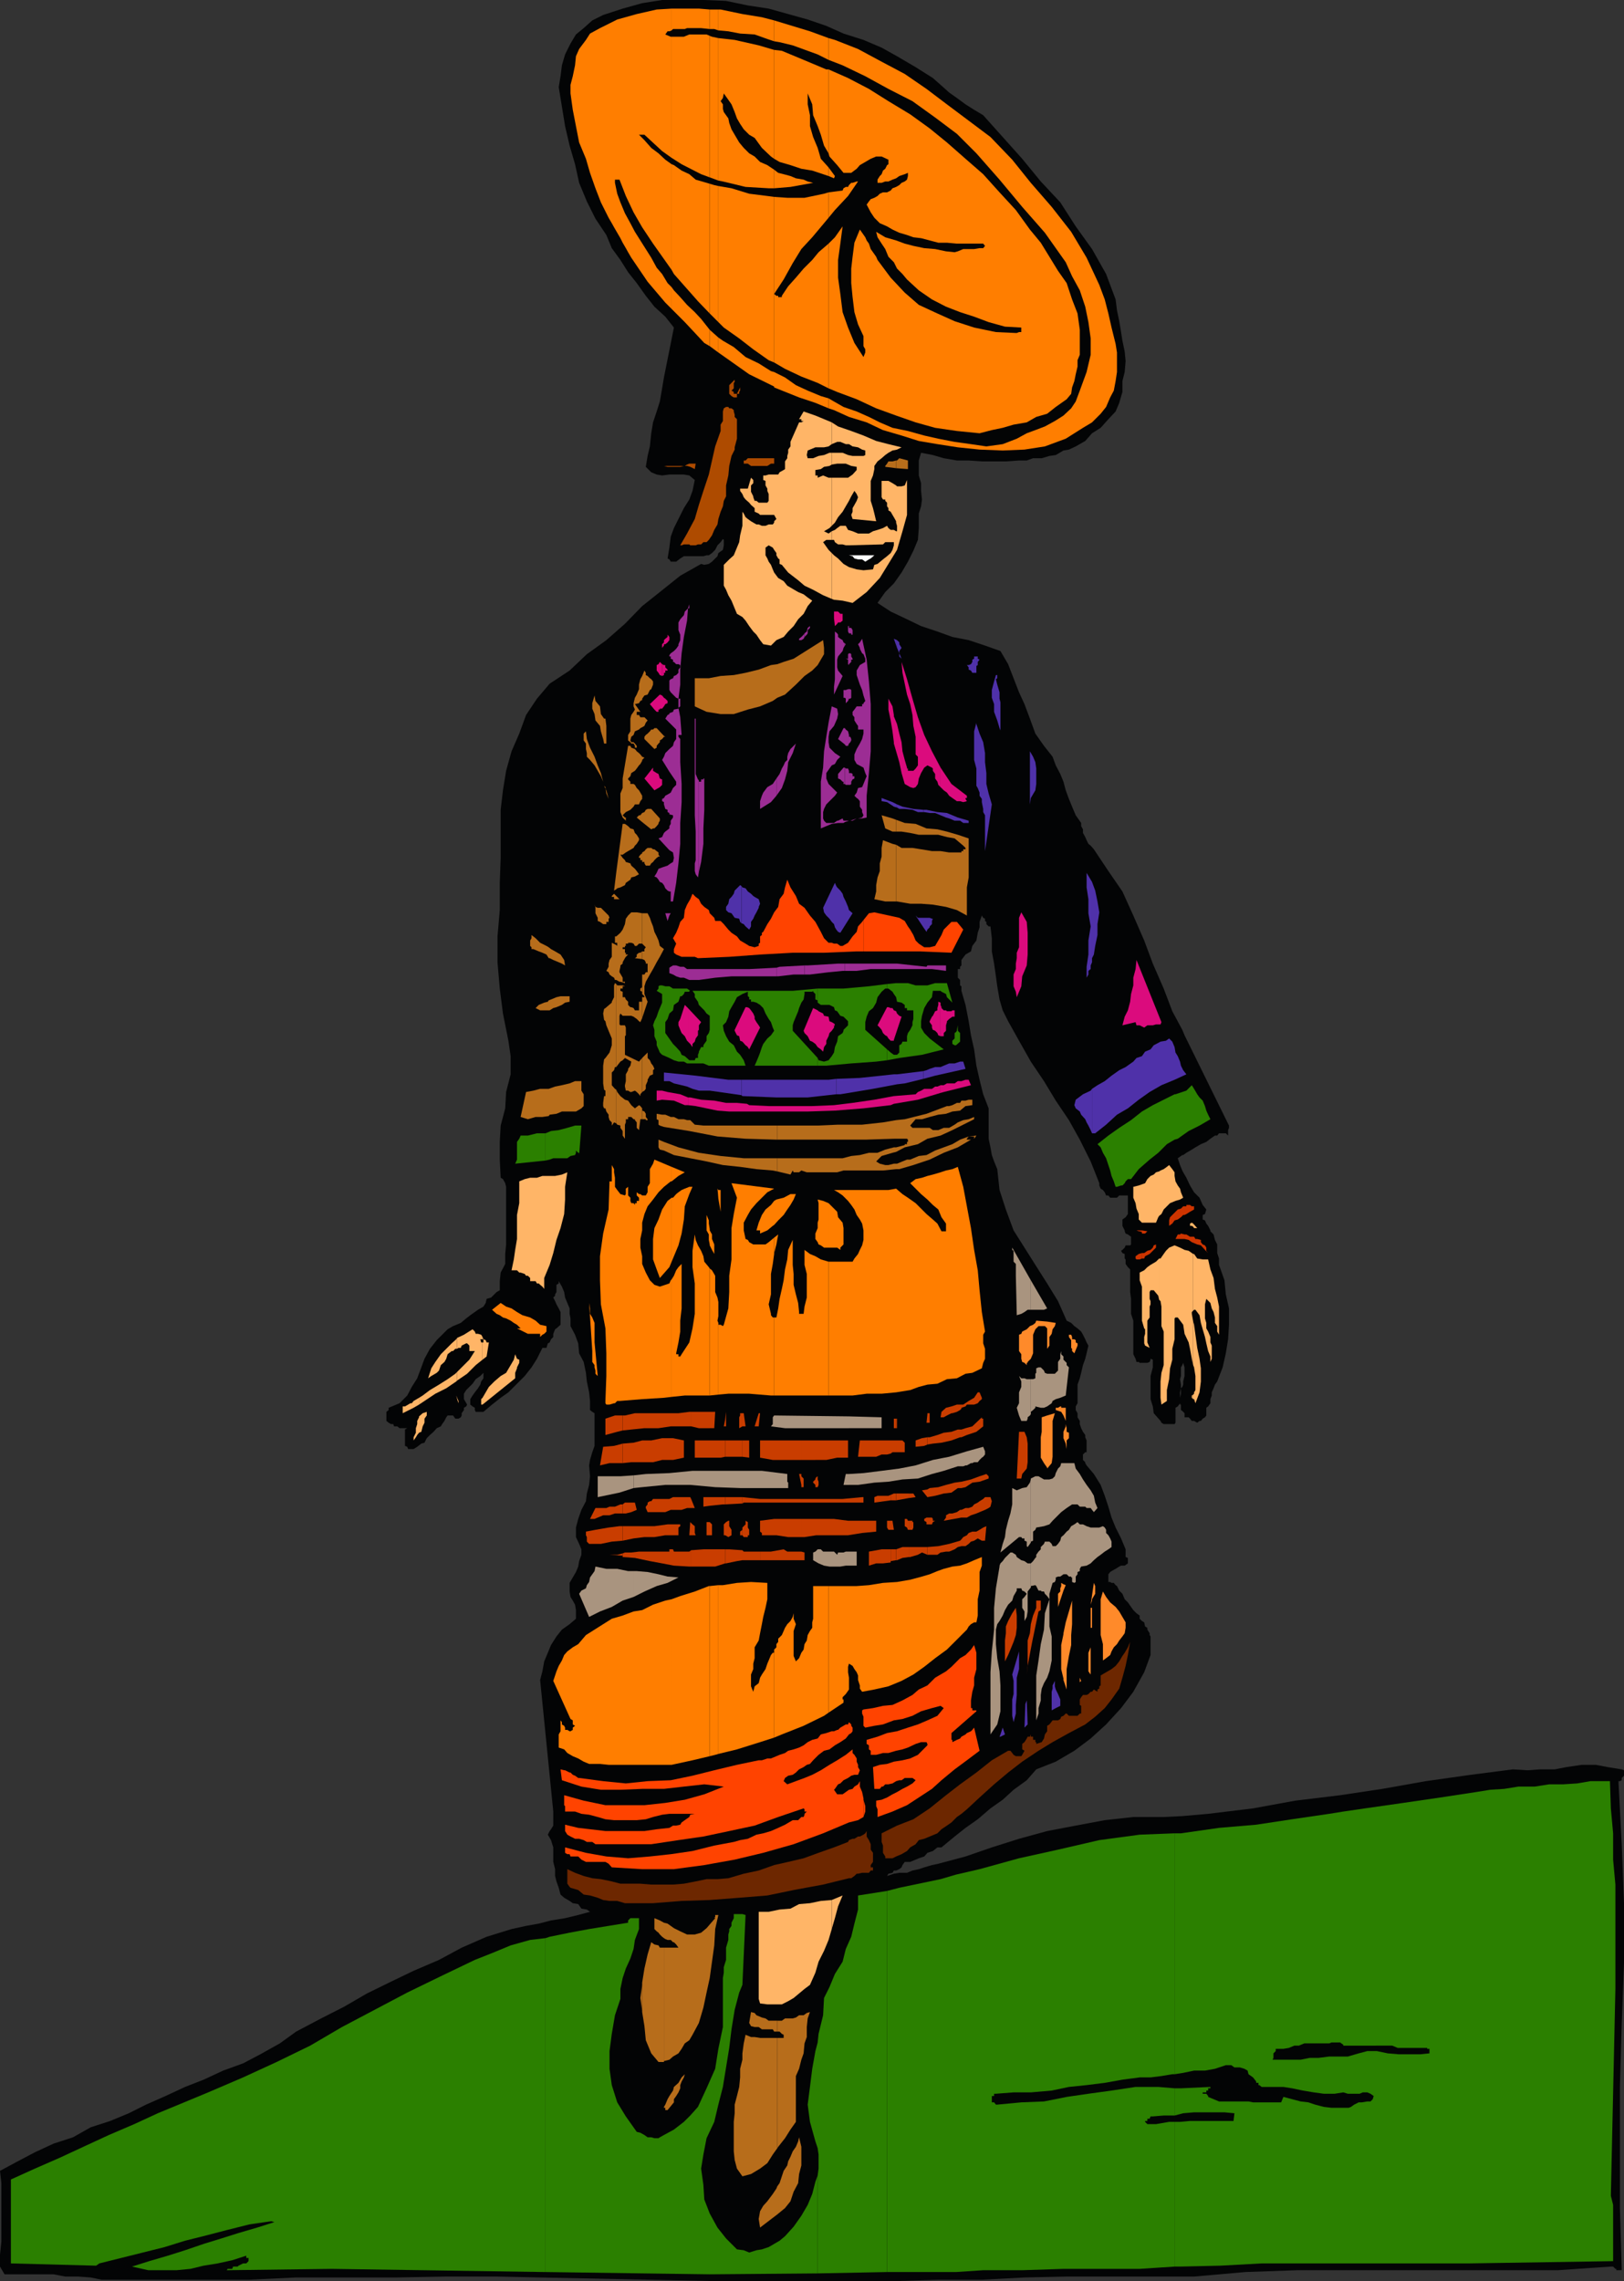 <svg xmlns="http://www.w3.org/2000/svg" width="358.102" height="502.801"><rect width="100%" height="100%" fill="#333333" stroke="none"/><path fill="#030405" d="M260.703 501.8h2.598l11.3-1 11.5-.402H343.5l11.703-.8h.5l.5.5h.2v.3h1.199v-.3l-.399-13.399V460l.399-13.902.5-13.399V419.5l-.5-13-.7-13.402v-.5h.301l.399-.2v-.5l.5-.5V390.2l-.5-.199-3.102-.5-2.598-.5h-3.101l-3.399.5-2.601.5h-3.2l-2.8.2-3.2-.2-9.3 1.2-9.899 1.398-9.601 1.703-9.301 1.398-9.898 1.2-9.301 1.699-9.899 1.203-5.699.5v101.5m0-101.502-4.101.2h-6.7l-6.3.7-6.399 1.198-6.3 1.2-6.2 1.703-6 1.898-5.8 2-6 1.602-1.403.297-1.7.5-1.198.402-1.399.3-1.203.5h-1.7l-1.198.2-1.5.5.3-.5.899-.2.3-.5h.5l.7-.3.5-.402.199-.5.5-.7h1.203l1.2-.5.699-.3 1.199-.399.699-.8 1.203-.399 1-.8h.899l2.898-2.4 2.402-1.902 2.7-1.898 2.8-2.402 2.7-1.899 2.398-2.199 2.902-2.102L228.5 390l4.3-1.7 4.102-2.402 3.598-2.699 3.402-3.101 3.301-3.598 2.7-3.602 2.398-4.3 1.402-3.797v-4.102l-.203-.3V360l-.5-.8v-.4l-.5-.3-.2-.902-.5-.297-.5-.5v-.703l-.698-.5-.7-.7-.5-.699-.699-1-.703-.699-.5-1.2-.7-.702-.5-1-.3-.2-.398-.5h-.5l-.301-.199h-.399V347l.399-.5.3-.2.899-.5.8-.5.403-.202H248l.703-.5v-1.2l-.5-.199V341.5l-1-2.402-1.203-2.399-.898-2.199-.7-2.402-.8-2.399-.899-2.398-1.5-2.403-1.601-1.898-.301-.5v-.2l-.5-.5v-1.202l.5-.5h.3V317.5l-.3-.7v-.5l-.5-.702-.399-.797-.3-.903v-.699l-.5-.8v-.899l-.399-.7v-.8l.399-.7v-4.1l.5-1.4.3-1.202.399-1.7.5-1.398.3-1.2.399-1.702-.398-.7-.301-.699-.5-1-.399-.699-.8-.7-.7-.5-.699-.702-1-.5-1.902-4.297-2.399-3.903-2.601-4.097-2.399-3.801-2.402-3.8-1.7-4.602-1.398-4.297-.5-4.602-.699-1.699-.5-1.402-.3-1.7L218 251v-6.7l-1.2-3.1-.8-3.2-.7-3.102-.5-3.597-.698-3.102-.5-3.101-.7-3.598-.902-3.102v-1l-.297-.199V216l-.5-.5v-1.902h.5v-.5l.297-.297v-1.203l.902-1.2 1.2-.699.3-1.199.899-1.2.3-1.702.399-1.2V203.2l.5-1.398.3.5.403.199v.5l.297.2v.5l.5.5h.402l.301 2.6v2.9l.5 2.698.399 2.801.3 2.2.5 2.902.7 2.398 1.199 2.399 2.402 4.3 2.598 4.602 2.902 4.3 2.598 4.298 2.902 4.3 2.399 4.301 2.398 4.8 1.902 4.8v.5l.301.7.5.3.399.5.3.7h.5l.399.5h1.5l.5-.5h1.902v4.098l-.5.703-.703.5v1.398l.5 1v.2l.203.5.5.199.7.5v1.703l-.2.199h-1l-.203.5-.5.5-.297.2.297.5.5.198v1l.203.2v1l.5.703.5.5v5l.2 1.5v3.297l.5 1.5v7.402l.5 1 .199.7h.5l.199.198H253l.5-.199.203-.5v-.199l.5.2v1.698l-.5 1.903v5.097l.5 1.602.2 1.5 1.5 1.7.199.398.5.3H259l.203-.3V310.3l.5-.301.5-.7v.298h.2v1.203l.3.199v-5.3l-.3.3v1.2l-.2.898v-1.2l.2-.898v-.8l-.2-1.2.2-.7v-1.902l.3-.5V258l-.5-1.2-.5-1.5 1-.702V227l-2.203-4.102-1.898-5-2.399-5.5-1.902-5.097-2.399-5.5-2.402-5.301-3.098-4.5-3.199-4.8-.703-.802-.5-.398-.398-.8-.301-.7-.5-.902v-.797l-.399-.703v-.7l-1.199-1.699-.8-1.898-.7-1.703-.703-1.899-.5-1.898-.7-1.703-1-1.899-.698-1.898-1.899-2.403-1.902-2.699-1.2-3.3-1.199-3.2-1.199-2.601-1.203-3.098-1.2-3.102-1.698-2.898-3.399-1.2-3.601-1.202-3.602-.7-3.297-1.199-3.601-1.199-3.102-1.5-3.598-1.7-2.902-1.902 1.703-2.398 1.899-1.902 1.699-2.399 1.402-2.398 1.2-2.403 1-2.398.199-2.602V113.2l.5-1.601.199-1.5-.2-1.899v-1.7l-.5-1.7v-3.3l.5-1.7 2.602.5 2.399.7 2.898.5h2.602l2.898.2h5.3l2.903-.2h1.7l1.398-.5h1.902l1.7-.5 1.398-.2 1.699-1 1.203-.202 1.5-.7 2.098-1.199 1.5-1.699 1.902-1.2 1.7-1.902L246 90.7l.8-1.898.7-2.403V84l.5-2 .203-2.402L248 77.5l-.5-2.402-.297-1.899-.402-2.398-.5-2.403L246 66l-2.098-5.602-3.101-5.5-3.598-5-3.402-5.3L229.5 40l-4.098-5-8.601-9.602-2-1.199L212.902 23 211 21.598l-1.7-1.2-1.898-1.699-1.699-1.5L203.801 16l-1.899-1.2-4.101-2.402-3.399-1.898-4-1.7L186 7.399 182.203 5.7l-4.101-1.398-4.301-1.203-4.301-1.2-4.598-.699-4.8-1L155.3 0H146l-4.398.7-4.301 1.198L133 3.301 130.602 4.5l-1.899 1.7L127 7.597l-1.2 2L124.603 12l-.7 2.398-.3 2.403-.399 2.398 1.399 8.602 1 4.297 1.199 4.101.902 4.102 1.7 4.097L131.3 48.2l2.402 3.602 1.2 2.898 1.898 2.602L138.5 60l1.902 2.398 2 2.801 1.899 2.399 2.402 2.203 1.899 2.398-2.2 11-.402 2.399-.5 2.902-.7 2.2-.8 2.398-.398 2.402-.301 2.898-.5 2.102-.399 2.398 1.2 1.2 1.199.5 1.199.203 1.602-.203h3.199l1.199.203 1.203 1-.5 2.398-.703 1.899-1.2 1.902-2.198 4.398-.7 1.903-.3 2.398-.399 2.399.399.203.3.5h1.2l.898-.703.8-.5h4.302l.699-.2h.5l.699-.5.5-.5.203-.199.5-1 .7-.699.5-.7.199.2v1.2l-.2 1-1 .698-.199.7L157 123.8l-.7.5-1 .199-.698-.2-4.602 2.598-4.5 3.602-3.898 3.098-3.801 3.902-4.098 3.598-4.3 3.101-3.801 3.602-4.399 2.898-2.8 3.301-2.403 3.598-1.5 4.101-1.7 3.899-1.198 4.3-.7 4.301-.5 4.301v10.598l-.199 5.5v6l-.5 5.8v5.7l.5 5.8.7 5.5 1.199 6 .5 3.403v4l-1 3.898-.2 3.602-1 3.797-.199 3.601v3.899l.2 4 .5.3.5.903.199.797V274.3l-.2 2.097v2.2l-1 1.902-.199 1.898v2l-.703.403-1.2 1.199-1 .3-.198.9-.5.8-1.2.7-1.699 1.198-.902.7-1.2 1-1.699.703-1.199.699-1.203 1.2-1.2 1.198-1.5 1.903-1.198 2.199-.7 1.898L92 303.8l-1.2 1.898-1 1.899-1.698 1.703-2.399 1v.5l-.5.398v2l.5.399.5.3h.5l.2.5h.699l.5.403H89.8l-.5.297v3.601l.5.2.199.5h1.203l.797-.5.902-.7.7-.199.5-1 .699-.7.8-.702.7-.797.902-.403.297-.5.5-.699.402-.8.301-.399h1.2l.5.7h.699l.5-.302.199-.398v-.5l.5-.7v-.5l.5-.3.199-.402-.7-1.2V307.2l.5-.8.7-.7.703-.699.7-1 1-.7.699-.702v1.203l-.5.699-.2.7-.5.8-.699.898-.5.7-.5.8v1.2l.5.402.5.3v.5l.2.4h1.699l1.898-1.602 1.902-1.5 1.7-1.2L114 305l1.703-1.7 1.5-1.902 1.2-1.898 1.199-2.402h.898l.3-1 .403-.2.297-.699.5-.5V294l.402-1 .301-.2.899-.8v-2.8l-.399-.802-.5-.898-.3-.7-.403-.8.402-.402v-.297l.301-.5v-1.602l.5-.3v-.5l.7 1.199.5 1.203.199 1.199 1 2.398v1.2l.199 1v1.703l1 1.898.699 1.899.203 2.203 1 1.898.5 2.399.2 1.902.5 2.398.199 1.903v2l.5.398.5.301v7.2l-.5 1.398-.5 1.703-.2 1.199.2 2.398-.2 1.903-.5 1.898-.199 1.7-1 1.902-.703 2-.5 1.898v2.102l.703 1.5.5 1.199v1.2l-.5 1.398-.203 1.203-.5 1.199-1.398 2.398v1.903L125.8 352l.5.8.5.9.199 1.198v1.903L125.602 358l-1.7 1.2-1.199 1.5-1.203 1.898-.7 1.703-.8 1.898-.398 2.2-.5 1.902 2.898 29v3.097l-.5.801-.297.399-.402.8.699 1.2.5 1.601v3.2l.402 1.601v1.5l.301 1.2.5 1.398.399 1.5.8.703 1.2.699.699.5 1.199.2.703 1 1.2.198.699.5-2.602.7-2.898.703-3.102.5-2.7.699-2.8.5-3.2.7-2.597.8-2.902.898-5.5 2.403-5 2.699-5.598 2.398-5 2.403-5.3 2.597-5 2.903-5.102 2.597-5.5 2.903-3.598 2.597-4.3 2.403-3.801 2-4.399 1.597-4.3 2L40.8 460l-4.301 2-4.297 1.898-3.8 1.903L24.3 467.5l-4.3 1.398-3.898 2.2L11.8 472.5l-4.098 1.898-3.8 2L0 478.5l.3 2.7v12.898L0 497v2.598l1 1.703h10.8l2.602.5h2.899L20 502l2.402.5h32.399l10.5-.5h22.101l11-.2H109.5l48.203 1h39.899l9.3-.3h9.598l9.402-.5 9.301-.2h25.5V400.3m0-89.3.5.5v.898h.899l.3.301.399.5h.5l.699.399.5-.399h.3l.403-.5.5-.3L266 312v-1.7l.402-.3.5-.7v-.902l.301-.8v-.7l.399-.898.3-.8.5-.7 1.2-3.102.699-3.097.5-3.102L271 292v-3.602l-.7-3.097-.3-3.102-1.2-3.398v-1.403l-.398-1.199v-1.898l-.5-1-.3-1.203-.7-.7v-.199l-.5-1-.402-.5-.297-.699-.5-.2v-1l.5-.202.297-1-.797-1L264.5 264l-1.2-1.2-.898-1.5-.8-1.702-.7-1.2-.199-.398v42.898l.2-.5.3 1v1.903l-.3 1.199v.7l-.2.5v5.3m0-56.402h.2l.699-.5 1.199-.7.8-.5 1.2-.699 1.199-.5.902-.699 1-.7h.5l.399-.5h1.5l.5.5v-1.202l.199-.5v-.5l-9.797-19.899-.5-1.199v27.598"/><path fill="#ff7e00" d="m148.102 389 4.601-1 3.797-.902v-37.5h-.2l-3.097 1.203-3.203 1-1.898.699V389m0-36.5-1.399.3-2.703.9-2.398 1.198-1.899.301-2.402.899-2.399.703L133 358l-3.797 2.398-1.703 2-1.2.7-1.198.902-.7.8-.5 1.2-.699 1.2-.5 1.198-.3.903L122 370.5l3.8 8.398.5.301v.899l.5.3-.5.403v.5l-.5.297h-.198l-.5-.297h-.5v-.5l-.2-.403-.5-.3v-.5l-.3-.399v2.399l-.399.703v2.898l1.2.399.699.8 1.199.7 1.199.5 1.203.703 1.2.5h2.398l1.902.199h13.899v-36.5m0-44.602 2.898-.3h5.5v-28l-.2-.297-1-1.203-.198-1.2-.5-1.199-.7-1.199-.5-1.2-.199-1.202-.5 3.601v3.602l.5 3.597v6.7l-.5 3.203-.703 3.097-1.7 2.602-.3.5h-.398v-.5h-.5v-.2l.5-2.402.398-2.398v-2.402l.3-2.7v-9.8l-.698.703-.5.699-.5 1.2-.5.8v25.898"/><path fill="#ff7e00" d="m148.102 282-.2.2-.3.698-.899.301-1.203.399-1.2-.399-1-1-.898-1.699-.8-1.902v-1.7l-.399-1.898v-1.902l.399-1.899V269.5l.5-1.902.699-1.7 1.199-1.5 1.203-1.597 1.2-1.203 1.5-1.2h.199V257.2l-3.801-1.601-.301.902-.7 1.2v3.1l-.5.798v1.203l-.398.699h-.8l-.399-.3h-.3l-.5-.4v-.5 1.2l.5.5v.7h-.5v.5H140v.398l-.297-.399h-.5l-.203-.5v-.7l-.5-.5v-1.902l-.5.402v1.2l-.2.3-1-.3-.698-.9-.5-.702v-2l-.2-1.2v-.699l-.5-.898v3.597h-.5l-.199 6.2-1.203 5.3-.7 5v5.301l.2 5.301 1 5.3.203 5.5v5l-.203 5.5v.5l.203.298h.7l1-.297h.199l.5-.5h.5l5-.403 4.8-.3 1.7-.2V282"/><path fill="#ff7e00" d="m148.102 278.098 1.5-3.598.699-2.602.5-3.097.199-2.903 1-2.699.703-1.601H152l-1 .402-.7.3-.698.5-.5.4-.7.8h-.3v14.098"/><path fill="#ff7e00" d="m148.102 264-.5.398-.399.301-1.203 1.899-.797 2.203-.902 1.898-.301 2.399v4.5l.8 2.203.7 1.898 2.102-2.398.5-1.203V264m0-3.602 1.5-1.199 1.398-.8-2.898-1.2v3.2m0-192.301L151 71l4.3 4.598 1.2.703v-3.602l-1.898-2.398-1.399-1.5-1.703-1.602L150 65.5l-1.398-1.5-.5-.7v4.798"/><path fill="#ff7e00" d="m148.102 63.3-.899-.902-1.203-2L144.8 59l-1.198-2.2-1.2-1.902L141.203 53 140 51.098l-1-1.899L137.8 47l-1-2.402-.698-1.899-.5-2.398v-.703h1L138 43.199l1.703 3.602 1.899 3.297L144 53.699l4.102 5.801V36.2l-1.399-1-1.5-1.4-1.601-1.202-1.5-1.7-1.2-1.199h1.2L146 33.301l2.102 1.5V8.098h-.2l-1.199-.5.5-.7h.399l.5-.199V1.9l-3.301.199-4.399 1-4.3 1.203-3.801 1.898-2.2 1.2-.898 1.402-1.5 2-.703 1.597-.2 2-.5 2.403-.5 1.898v1.899l.5 3.601.7 3.602.703 3.597 1.5 3.602.899 3.098L131.3 41.5l1.199 3.098L134.203 48l.7 1.2.5.898.699 1.203.699 1.199.5 1 .699 1.2.5.898.703 1.203 3.598 5.297 3.902 4.601 1.399 1.399V63.3"/><path fill="#ff7e00" d="m148.102 59.5.5.898 5.3 6 2.598 2.7V40.5l-3.098-.902-1.402-1.2-1.7-.8-1.698-1.2-.5-.199V59.5m0-24.7 2.199 1.4 4.3 2.198 1.899.7v-31.2l-.7-.3H152l-1.2.5h-2.698V34.8m0-28.1.3-.302H151l.5-.199h3.102l1.898.2V2.097l-2.398-.2h-6V6.7m8.398 380.398 1.203-.297.7-.203v-37.2l-1.903.2v37.5m0-79.5 1.902-.2v-15.8l-.199-.5.2-1V287l-.2-1-.5-1.2v-3.6L157 280l-.5-.402v28m0-33.298v.2l.5 1 .5.898v-2.097l-.5-1.203v-1l-.5-.899v-.3 3.402m0-3.403-.2-1.199V269l-.5-1.2v3.4l.5.898v1.203l.2 1v-3.403m0-194.598 1.902 1.4v-3.302L156.5 72.7v3.602"/><path fill="#ff7e00" d="M156.5 69.098 158.402 71V41l-.902-.2-1-.3v28.598m0-30 1.902.703V8.398l-1.402-.3-.5-.2v31.2m0-32.7h1l.902.301V2.098H156.5v4.3m1.902 380.2 4.098-1 5.102-1.598 3.101-1v-18.7h-.3l-.403.5-.5 1.2-.297.7-.402 1.198-.801 1.2-.398.703L167.3 371l-.899.7-.3 1.198-.5-1.199v-2.601l.5-1.2V366.7l.3-1.199v-2.402l.899-1.5.3-1.598.399-2 .3-1.602.5-2 .403-1.898v-3.602l-3.601-.199-3.102.2-3.098.5h-1v37.199m.001-79.201 2.2-.199h4.601l4.797.399h.703v-17.2h-.3l-.403-.5v-.3l-.5-2.098.5-2.2v-4.5l.402-2.202.301-2.2v-3.597l-1.203 1-.7.5h-2.698l-.899-.5-.3-.5-.5-.203-.403-1.899V269.5l.902-1.7.7-1.202 1.199-1.399L168 264l1.203-1.2 1.5-.8-9.402-1.2 1.199 3.2-.7 3.598-.5 3.101v6.899l-.5 3.601v3.602l-.198 3.597-1 3.602-.2.3-.5-.3h-.5v-.402 15.8m0-43.198.5 2.898V262.3h-.5v1.898"/><path fill="#ff7e00" d="m158.402 262.3-.199-.3.2 2.2zm0-184.6 1.7 1.198 5.101 3.602 5.5 2.7V82l-.703-.2-2.7-1.702-2.898-1.399-2.601-2.199-2.399-1.402-1-.7V77.7m0-6.7 1.2 1.2L163 74.597 166.102 77l3.398 2.398 1.203.5v-36.5l-1.5-.199-4-.5-3.902-1.199-2.899-.5v30m0-31.2 1 .2 5 1.2 5.098.3h1.203v-4.102l-.3-.199-1.2-.8-1.601-.7-1.2-1.199-1.199-.7L164 32.599l-1-1.2-1-1.699-.7-1.199-.5-1.402-.198-1-1-1.399-.2-.699v-1l-.5-.7.5-.702.2-1 1 1.402.699 1 .699 1.7.5 1.398.703 1.203L164 28.5l1.203 1.2 1.2.698 1.597 2.2 2 1.902.703.5V11l-3.402-1L162 8.8l-3.598-.402v31.403m0-33.101 2.2.198 2.601.5 3.2.2 2.8 1 1.5.5V4.5L168 3.8l-4.297-.702-4.8-1h-.5v4.601M170.703 383l1.7-.7 4.8-1.902 4.5-2.199 1-.699v-27.902h-3.402v7.203l-.2.797v1.203l-.5.699-.5.898-.199 1.2-.5.8-.199 1.2-.5.703-.5 1.199-.703.7-.5-1.2v-5.5l.5-1.5-.5-1.2v-1.202l-.2.8-.5.903-.698.699-.5.8-.301.7-.399.898-.8.801v.7l-.399.5v.699l-.5.5V383m0-75.402h12v-29.5l-1.703-.5-1.2-.7-1.198-.5-1.2-.898v3.3l.5 2v5.2l-.5 2-.199 1.598h-1v-.399l-.203-2-.5-1.898-.5-2.102v-2.398l-.2-2v-5.5l-1 2.199-.198 2.098-.5 2.203-.301 2.398-.399 1.899-.5 2.203-.3 2.097-.399 2h-.5v17.2m0-31.2v-.199l.5-1.898.399-2.203-.899.703v3.597m0-6.398.899-1 1.199-1.2.8-1.202.7-1 .699-1.2.5-1.199h-1.2l-1.5.801-1.597.398-.5.301V270m0-5.3-.703.898-1.2 1-.8 1.203-.7 1.699-.5 1.7h.802v.698l1.601-.699 1.2-1 .3-.199v-5.3m0-179.5v.198l5.5 2.2 3.598 1.203L182.703 90v-2.2L181 87.3l-2.898-1.202-2.602-1.2-2.398-1.699L170.703 82v3.2"/><path fill="#ff7e00" d="m170.703 79.898 2.399 1.403L176.703 83l3.598 1.398 2.402 1.2V53.699l-2.203 1.899-1.398 1.703-1.899 1.898-1.703 2-1.7 1.899-1.398 2.101v.301h-.8v-.3h-.399l-.5-.4 2.098-3.202 2-3.598 1.902-3.102 2.399-2.597 2.601-3.102 1-1.199v-5.602l-1 .301-4.3.899h-3.801l-2.899-.2v36.5m0-38.398 3.598-.3 5-.9-1.2-.3-.898-.402-1.703-.297-1.2-.5-1.5-.403-1.198-.3-.899-.7V41.5m0-6.5 1.2.7 2.398.698 2.402.801 2.399.399 2.398.8 1.203.403v-1.903L181 35l-.7-2.402-1-2.399-.698-2.398v-2.403l-.5-2.398v-2.402l1 2.402.199 2.398 1 2.403.699 1.898.703 2.399 1 1.703V15.3h-.5l-5-2.102-4.8-2-1.7-.199v24m0-25.901 1.2.203L174.8 10l5.5 2 2.402 1.2V8.397l-4.101-1.5-7.899-2.398v4.598M182.703 377.5l3.297-2.2v-.702h-.2v-.5l.7-.7.703-1v-2.597l-.203-1.203v-1.2l.203-.699.797.5.402.7.5.699.301.703v1l.399 1.199v.7l.5.698 2.699-.5 3.101-.699 2.899-1.199 2.601-1.402 2.399-1.7 2.402-1.898 2.598-1.902 2.402-2.399.5-.5.297-.3.902-.899.301-.3.399-.7.5-.5.699-.402h.5l.3-1.5V352.5l.399-1.902V346.5l.5-1.402v-1.899l-1.7.7-1.597.699-1.5.5-1.703.203-1.898.5-1.399.5L205 347l-1.7.5-2.597.7-2.902.5-3.098.198-3.101.5-2.7.2h-6.199V377.5m0-69.902H188l3.102-.399h3.3l3.2-.3 3.101-.5 1.899-.7 1.898-.5 2.203-.199 2.098-1 2.199-.2 1.902-1 1.5-.202 2.098-1 .3-1.2.403-.898v-2.2l-.402-1.202v-1.899l.402-.699-.703-4.3-.5-4.802-.398-4.398-.801-4.5-.7-4.8-.898-4.802-.8-4.3-1.2-4.399-1.203.5-1.398.301-1.2.398-1.699.5-1.203.301-1.2.399-1.398.3-1.199.903 2.399 2.398 1.398 1.2 1.203 1.199 1.2 1 .699 1.703 1 1.398v1.7h-1l-.899-1.7-1-.898-1.402-1.203-2.399-2.399-1.699-1.199-1.203-.8-1.398-1.2-1.7.3h-12l.899.5 1 .7 1.199 1.2.703.898.7 1 .5 1.203.699 1 .5.898.3 1.5v2.102l-.3 1.199-.5 1-.399.898-.8 1-.403.7h-5.297v29.5"/><path fill="#ff7e00" d="M182.703 275h1.899l.699.5v-.5l.699-.7v-3.6l-.2-1.2-1-1.2-.198-1.202-1.899-1.899V275m0-9.8-1.203-.5-1.2-.302.2.801v3.602l-.2.699v1.2l-.5 1.198v1.2l.5.703.2.5.5.199.703.5h1v-9.8m0-175.2 1.2.398 3.3 1.5 3.899 1.2 3.601 1.703L198.801 96l3.8 1.2 4.102.698 4.5.7 4.797.5 5.102.203 4.8-.203 4.5-.7L235 96.7l1.902-1.199 1.899-1.2 2-1.202 1.902-1.899 1.2-1.5.898-2.101.8-1.5L246 84l.3-2v-4.3l-.3-1.9-.898-3.6-.7-3.102-.8-3.098-1.2-3.2-2.8-6-3.399-5.702-4.3-5.5L227.3 40.3l-4.098-5.102-4.8-5-4.801-3.601L208.8 23l-4.5-3.402-4.8-3.298-5.098-2.703-5.199-2.797-5.101-2-1.399-.403V13.2l3.098 1.2 5 2.402 5.101 2.797 5.301 2.703 5 3.597L211 29.5l4.3 4.3 5.102 5.798 5 6 5 5.703L235 57.8l1.402 3.097 1.7 3.102 1.199 3.598L240 71l.5 3.598v3.601L239.602 82l-1.5 4.098-.899 2.402-1 1.5-1.703 1.598-1.898 1.203-2.2 1.199-2.101.8-1.899.7-2.199 1.2-3.101 1.198-3.602.5-3.398-.5-3.602-.5-3.598-.699-3.101-.699-3.598-1-3.402-.7L194 93.099l-2.398-1.2-2.7-1.199-2.902-1-2.098-1.199-1.199-.7V90"/><path fill="#ff7e00" d="m182.703 85.598 1.899.8 4.3 1.602 4.301 2 4.399 1.598 4.3 1.5 4.301 1.203L211 95l5 .5 2.703-.7 2.399-.5 2.398-.702 2.902-.5 2.098-1.2 2.402-.699 1.899-1.5L235.203 88l1-1.2.2-1.402.5-1.398.3-1.5.399-1.7v-1.402l.5-1.199v-5.5l-.5-3.601-1.2-3.098-1.199-3.602-1.902-2.699-1.899-3.101L229.5 53.5l-2.398-2.902L224 46.3l-3.598-3.903-3.601-4L212.902 35l-4.101-3.602L205 28.301l-4.297-3.102-4.8-2.898-4.301-2.703L187 17.199l-4.297-1.898v18.5l.2.699 1.699 1.898 1.398 1.7h1.703l1.2-.899.699-.8L192 35l1.203-.5h1.2l1.5.7v1l-.301.198-.399.801-.5.399-.3.8-.403.403-.5.797v.703h.902l.801-.301h.7l.898-.402.8-.297.7-.5 1.199-.403.703-.3v.703l-.203.797-.5.402-.7.3-.5.5-.698.4-.801.3-.399.5-.8.398h-.899L194 42.7l-.5.5-.7.399-.8.3-.398.5-.5.7L192 46.8l.8 1.199 1.2 1.2 1.602.698 1.199.7 1.5.703 1.699.5 1.402.5 1.7.199L205 53l1.902.5h1.899l2.199.2h5.8l.403.5-.402.5H216l-1.2.198h-2.398l-1.199.5-.703.2-1.898-.2-2.399-.5-2.402-.199-2.399-.5-1.902-.5-1.898-.699-2.399-.7-2-1.202.297 1.203.902 1.398.801 1.2.7 1.699 1.199 1.203.699 1.398L199 60.4l1 1.199L202.602 64l2.898 2 3.102 1.598 3.101 1.203 3.098 1L218 71l3.602 1 3.601.2v1h-.5l-.5.198H224l-4.398-.199-4.801-1-4.301-1.398-3.797-1.703-4.101-1.899L199.5 64.5l-3.098-3.3-2.902-3.9-.297-.702-.703-1-.5-.7-.398-1.199-.5-.699-.301-.7-.7-1-.5-.702-1.199 2.902-.402 3.098-.297 2.601v3.2L188 65.5l.402 3.3.801 2.7 1.2 2.598V76.3l.398.699v.7l-.399 1-2-3.102L187 72.199l-1.2-3.398-.5-4-.5-3.602v-3.898l.5-3.602.5-3.8-1.698 2.402-1.399 1.398v31.899"/><path fill="#ff7e00" d="m182.703 48 1.399-1.7L187 43.2l2.203-3.2h-.3l-.903.3h-.297l-.5.5-.203.4h-.5l-.5.3-.2.5-3.097.398V48m0-9.2 1.2.5.199-.5-1.399-1.902v1.903m-30 222.797.5-.797-.5.797"/><path fill="#ae4b00" d="M170.703 102.2H170l-.797.5h-3.601l-.7-.5H164v-.7h.402l.5-.5h5.801v1.2M151.5 120h.5l.203.2h1.2l.5-.2h.699l.5-.5h.699l.5-.5.699-1 .5-1.2.703-1.202.2-1.2.5-1.597.5-1.203.199-1.2.5-1V107l.5-2.2.199-2.1.5-2.2.699-1.402v-7.7l-.2-.699v-.3l-.5-.399h-.5l-.198-.3h-.5l-.5.3-.2.7v2.1l-.5.798V95l-1.199 3.398L157 101.5l-.7 3.098-1.198 3.601-1 3.102-.899 3.097-1.703 3.2V120m0-2.402-1.5 2.601h.3l.5-.199h.7v-2.402m0-14.898.703.198 1 .5.2-1.199H152l-.5.2v.3m0-.301-.5.301h.5zm0 0"/><path fill="#ae4b00" d="M162 99.098v-.5l.5-1.899v-4.3l-.5-.5v-.5 7.699m0-11.5h.5V86.8h.5v-.403l.203-.3v-.7L162.5 86.8h-.5v.797m0-.797h-.2v-.402l-.5-.3.5-.5v-1.2l.2-.199v-.5l-1.2 1.2V86.8l.5.5.5.297h.2V86.8m-11.2 15.9h-4.398l.801.198H150l.8-.199"/><path fill="#fff" d="m192.8 122.398-.8.7-.398.203-.801.5-.7-.5h-.898l-.8-.203-.403-.5-.797-.2h5.598"/><path fill="#9c2d94" d="m147.602 214.5.8.3.7.4.898.3h.8l1.2.5h2.102v-2.402H151.5l-.7-.5h-.8l-.898-.297h-.7l-.5.297-.3.203v1.199m0-12.7.3-.5h-.3zm0-.5h-.899l.5 1.7.399-1.2v-.5m0-4.8h.3v2.2h.5l.7-4.102.5-4.297L150 186v-4.602l.3-4.597v-4L150 168v-5.102l-.398-.5V162h.699l-.301-3.902-.398-2.098v.2l-1 .198-.2.5-.8.301v2.102l1.5 1.5v2.097l-.5.7-.2.8-.8.7v5l1.5 2.203V173l-.7.7-.5 1-.3.198v4.602l.8.2v.5l-.5.698v.7l-.3.5v5.3l.8.5.2 1.2-.2.902-.5.3-.3.2v6m0-6-.399.3-1.203.4-.797.3-.402.898-.5.801.5.2.402.5.297.5.5.199.402.5.301.703.5.5.399.199v-6m0-8.402v.5l-.899.703-.3.297-.403.902-.797.3 2.399 2.598v-5.3m0-7.2-.899.5-.3.5-.403.2v.5l.402.203v.5l.301 1 .5.199v.5l.399.2v.3-4.602m0-9.8-.899.902-.3.8-.403.7 1.602 2.598v-5m0-7.898v.198l-.399.2-.5.8.899.903v-2.102m0-5.101.3.5.5.5.2.203.5.5.5.199.398-3.102v-3.3l.3-3.598.5-3.602.7-3.597.203-2.703-.703.703-.2.797-.8.902-.398.7v1.698l.398 1v1.2l-.398.902v.3l-.5.7-.5.5-.7.5-.3.398v.301h.3v.5l.5.2v.5h.2l.5.5h.5l.398.199v.5l-.398.5v.703l-.5.5-.5.199-.2.5-.5.2-.3.3v2.098m6.5 63.902 3.601-.5 3.598-.3h9.902v-1.9l-6 .298h-11.101V216m0-23.8.5-2.2.5-4v-3.402l.199-4.098v-9.102 2.2h-.2v.203h-.5v.5h-.5V172v20.2"/><path fill="#9c2d94" d="m154.102 172-.2-.2-.5-1.202v-12.2h-.199V179.7l.2 3.602v6.297l-.2.703V192l.2.7.5.698.199-1.199V172m17.101 43.2h.399l3.398-.4h2.402v-2l-5.5.298-.699.203v1.898m0-39.801 1.2-1.699.699-1.898.5-1.903.199-1.898 1-2 .699-2.102-1.2 1.2-.5.902-.198.8v.7l-.5.5-.301.7-.399.698-.5 1.2-.699 1v3.8"/><path fill="#9c2d94" d="m171.203 171.598-.8 1.203-1.2.699-.902 1.2-.301.698-.398 1.2v1.703l2.398-1.5 1.203-1.403v-3.8m6.199 43.202h1.2l4.101-.5 3.098-.3h.5v-1.602h-1.5l-6.7.403h-.699v2m0-74.403.5-.5.2-.3v-.7l.5-.5V138l-.5.398-.2.801-.5.399v.8"/><path fill="#9c2d94" d="m177.402 139.598-.199.3-.5.5-.5.403v.297h.5l.5-.297.2-.403v-.8M186.3 214h1.2v-1.602h-1.2V214m0-32.8.903-.302h-.902zm0-.302h-.3l-.2-.5-1 .5h-.198l-.7.5h-1.699l-.5-.5-.203-.5V179l.203-.7.5-1 .7-.702 1.199-1.2.5-.699-1.899-1.898-.5-1.203v-1.2l.7-1 .5-.699.699-.3.5-.899.699-.7-1.2-.8-1.199-1.2-.199-1.202v-1.2l.2-1.199 1-1.199.699-1.602.199-1-.2-1.199-1.199-.5-.699 3.602-.5 3.097-.5 3.2-.203 3.601-.5 3.102v10.297l1.203-.5 1.2-.5 1.398-.2H186l.3-.199v-.3m0-8.099.2.2h1v-2.602h-.297v-.5l-.203-.5h-.5l-.2-.199v3.602"/><path fill="#9c2d94" d="M186.3 169.2h-.3l-1.2 1.398v1l.5.203.5.5h.2v.5h.3v-3.602m0-5.101.2.3h.5l.203-.5.297-.3v-1.2h-.297V162l-.203-.8-.5-.4-.2-.3v3.598m0-3.598h-.3l-1.2 2.398 1.5 1.2V160.5m0-6.7.2.2v1l.5-.5.203-.5h.297v-2.102h-.5l-.5.2h-.2v1.703m0-1.703h-.3v1.703h.3v-1.703m0-9.798.2-.3-.2-.2zm0 0"/><path fill="#9c2d94" d="m186.3 141.8-.3-.202-.2-.5-.5-.297-.5-.403v-.5l-.198-.3-.5-.399v10.5l-.2 1.7v1.699l1.899-4.098-1-1.2-.2-.702v-1.7l.2-.699 1-1.199.199-.7.3-.5v-.5m1.2 72.2h1.402l3.098-.402h13.5l3.102.402v-1.2H204.5l-.2.298-6.5-.7h-10.3V214m0-33.102h.5l.902-.5h.301-.3l-1.403.5m0-7.898.203-.2v-.5l.297-.5.402-.202v-.5H188v-.5l-.297-.2h-.203V173m0-9.402.203-.399v-.3l-.203-.5v1.199m0-9.598.203-.2v-1.702l-.203-.2V154m0-7.902.203-.2v-.5H188v-.199l-.297-.5v-.5L187.5 144v2.098m0-2.098h-.297l-.203.2v1h-.5l.5.198v1l.203.2v-.2l.297-.3V144m0-4.402h.203v.3H188v-1l-.297-.5h-.203v1.2m0-1.2h-.297V138H187v1.2l.203.398h.297v-1.2"/><path fill="#9c2d94" d="M189.203 180.398h.899l1-.199v-4.8l.5-5 .398-4.801v-10.399l-.398-5-.5-4.8-1-4.598-.5.797-.399.402.399.8v.2l.5 1 .3.2.399 1v.698l-1.2.7-.699 1.203v1l.301.898.399 1.2.5 1.199.3 1.203.399 1.199-.399.5v.2h-.3v.5h-1.2l-.5.698-.402.5v.7l.402.5v.703l.5.797.301.402v.8h1.2v.9l-.301 1.198-.5 1-.7 1.2-.5 1.203v1.199l.5.898 1.5.801.399 1.2.3.699-.3.703-.399 1-.3.699-.899.2-.3 1-.5.698.5.5.3.2.399.5v1.203l.5.699v.5l.3.7-.3.5-.899.198M149.602 156l.398-.3V154h-.398v2m2.101-21.902H152v-.899zm0 0"/><path fill="#b76d1b" d="m121 246 .203-.3 1.5-.2 1.2-.5H127l1.203-.7.5-.5v-2.6l-.5-.802v-2.097h-1.402l-1.2.5-1.699.398-1.5.301-1.402.5v6m0-6h-1.898l-1.5.398-1.602.301-1.2 5.5 1.602.5 1.7-.5h1.5L121 246v-6m0-17.3h.203l.797-.5.703-.2 1.2-.5.699-.5 1-.2v-1.202h-2l-.899.203-1.203.5-.5.199v2.2m0-2.2-.2.3-.8.2-1.2.5-.698.7 1 .5H121v-2.2m0-9.3h.203l.797.398 1.203.5.7.3.699.403-.2-1.203-.8-1.2-1.2-.699-.902-.5-.5-.398v2.398m0-2.399-.5-.3-1.398-.7-1-1-.899-.702v.703l-.3.5v1.199l.3.3v.4h.399l1.199.5.8.3.899.398.5.801v-2.398m12.203 35.499h.297l.203.7.5.7v.5l.2.698.5.5v.7l.5-.7.5.2v-7.399l-.301-.199-.7-.8v-2.802l.5-.5.2-.699h.3v-18.3l-.3-.2-.2.5v2.602l-.5 1V221l-1.402 1.2-.297.198v2.403l.297.297.203.902.7 1.7.5 1.198v1.5l-.5 1.602-.903 1.2-.297.3v6.7l.297.198v1.2h-.297v2.703m0-2.703-.203 1.5v.703l.203.5v-2.703m0-8.098-.203 1.398v3.903l.203 1.398V233.5m0-11.102-.203 1 .203 1.403zm0-18.698h.5v-.5h.5v-.7l.2-.2-.2-.5-1-1v2.9m0-2.9-.703-.702h-.7l-.5-.2-.198-.5.199.7v1.203l.5 1V203l.5.2.699.5h.203v-2.9m0-27.6.297.3.203 1.398.5 1.2-.5-1.899-.5-1m0 .001-.203-.9-.5-1.902-.7-1.699-.698-1.898-1-2-.7-1.903-.199-1.699-.5.5v1.5l.5.7v1.199l.2.902v.8l.699.7 1 1.2 1.398 2.398.5 1.203.203.898m0-9.301h.5V160l-.203-1.602h-.297v5.5"/><path fill="#b76d1b" d="m133.203 158.398-.703-1-.2-1.699-1-1.199-.198-1.2-.5 1.7v1.2l.5 1.198.199 1.403 1 1.199.199 1.2.5 1.698.203 1v-5.5m2.699 89.2.2.3.699.2v.5l.5.703v1l.5.699v-3.102l.199-.5v-.699h.5v-.5h.703l.5.5H140v.2l.402.5v1.199l.5.5.301-2.399h.399v-2.398l-.399-.5-.3-.203-.903.703-.797-.703-.703-1-.7-.2-1-.8-.698-.899-.2-.5v7.399m0-12.398.2-.302.699-.898.5-.3.5-.5 1.402.8-.203.898-.5.7v.3l-.5.903v1.5l-.2.898v.301l.2.898h.5l.5.301h.203l.797-.3.402.3.5.5.301.399v-.399l.399-.5v-7.5l-.7.801-3.101-1.5v-4.102l.199-.199V226.5l-.2-.5h-1l-.198-.2v-1.902l.199-.5.5.5h1.902l.5.2.7.5.5.5.3.203.399-.903v-3.597h-.7v1.898H140l-.297-.5-.5-.199H139l-.5-.5v-.7l-.5-.5-.2-.5h-.5v-1.202l-.5-.2v-.5h.5v-.5h.5l-.5-.199h-1.198l-.2-.3v18.3m0-19.199.7.398h.199l1 .301v-.3h-.5v-.899l-.7-1.2v-.3l.2-.902v-.297l.5-.403v-.3l.5-.899.199-.3.5-.5h-.5V210h-.2v-.8h-.5v-.4h.5v-.3h.2v-.5h.5v-.2h.703l.5.2.297.5h.402l.5-.5h.7v-6.7l-1.2-.202h-1.199l-.703.703-.5.699-.2 1.2-.5 1.198-.5.7-.898.8v1.403h.2v.699l-.2-.2v7.7m0-7.7-1-.5v3.098l-.5.7-.199.8v.7l-.5.902.5.3.2.5.5.4.5.3.199.5h.3v-7.7m0-1.902h-.3v1.403h.3v-1.403m0-8.198h.7l-.7-.7Zm0-.7-.5-.5-.5.5v.2h.5v.5h.5v-.7m0-1.5.2-.2.699-.202 1-.5.199-.5 1-.7.203-.5.797-.199.902-.5-.5-.699-.402-.5-.797-.7-.203-.5-1-.3-.2-.402-.5-.5-.5-.7h.5l.7-.5.5-.3.703-.399.5-.3.297-.5.402-.399.5-.8v-.4l-.5-.8-.402-.402-.297-.797-.703-.203-.5-.5-.7-.5h-.5l-1.398 10.601V196m0-3.8-.5 4.1.5-.3zm5.7 251v.3l.5 3.098.3 3.101 1.2 2.899 1.601 1.902h1.2v-25.2h-.903l-.297-.5-.902-.202-.7-.5-.8 2.703-.7 3.097-.5 3.102v6.2"/><path fill="#b76d1b" d="m141.602 437.5-.399 2.898.399 2.801zm0-190.8h.8v.198h.399v-.199l-.399-.5v-.699l-.3-.5-.5-.2v-.5 2.4m0-6 .5-.302.3-.398v-.8l.399-.9v-.3l.5-.902.699-.297v-.903l.3-.3-.3-.7-.398-.5-.301-.699-.5-.5V232l-1.2 1.2v7.5m.001-16.302 1.199-3.597-.7-1.703v-1.7l.301-1 .899-1.597.699-1.203.8-1.5.7-1.2.902-1.699-.902-.699-.297-1.2-.402-.902-.5-1L144 204.2l-.398-1-.301-.898-.5-1h-1.2V208l.801.8-.3.4v.5h-.5v1.698l.5.2.3.5v.3h.399v1.903h-.399l-.3.5h-.5v4.297l.5.5v.203h-.5v4.597"/><path fill="#b76d1b" d="m141.602 217.598-.399.3v.5l.399.2v-1m0-7.898-.399.3h-.3l-.5.398v.5l-.403.301 1.602.2v-1.7m0-20.101V190h.5v.3l.3.5h.899l.3-.5.399-.3.3-.402.5-.5.403-.297h.297l-.297-.403v-.5l-.402-.3-.5-.399H144l-.398-.3h-.801l-.399.3-.3.399-.5.3v1.7m0-1.5-.399.3-.3.403v.297h.3v.5h.399v-1.5m0-6.898 2 1.6.398-.202h.3l.5-.5.403-.5v-.2l.297-.5v-.5l-1.898-2.097h-.801l-.399.199-.3.5-.5.2v2m0-2-.399.5h-.3l-.5.5 1.199 1v-2m0-3.802-.399-.699-.3-.5-.5-.5L140 173l-.297-.2H139v-.5l-.5-.5v-.202l.5-.5.203-.7.797-.5.402-.5.5-.699.301-.3.399-.7v-.898l-.399-.5-.3-.301-.5-.402-.403-.5-.797-.297-.203-.403h-.5l-1.2 7.2v2.101l-.5 1.2V179l.5 1.2.7.698v-.699h-.2l-.5-.5.7-.699 1-.5.203-.2.5-.5.297-.5h.902l.301-.702.399-.5v-.7m0-7.698v-.2l.5-.5-.5-.2v.9m0-7.4.5-.3.3-.7.399-.5-.399-.402-.3-.3h-.5v2.203m0-2.203h-.399l-.3-.5h-.5v-.7h.8L140 155.2l.902-.199.301-.5.399-.2V149l-.399.7-.3 1.198v1l-.5 1.2-.403.703-.297 1.199v.7l.297.698-.297.5-.5.7-.203.8v2.801l-.5.801v1.2l.5.398.203.3h.5l.297.5v.403h.402v-.403l-.402-.5-.297-.3h-.5l-.203-.399.203-.8.5-.399.297-.8.902-.4.301-.3.399-.2v-2.202m0-3.798v-.3l.5-.7.699-.202.5-1 .3-.2.399-1v-.699l-.398-.5-.301-.199-.5-.5-.399-.2v-.5l-.3-.5-.5 1.2v5.3m4.8 310.298h.301v.5h.5l1.399-1.7v-.699l.5-.699.5-.8.398-.9v-.702l.3-.797.5-.903.2-.699-.7.7-.698 1.199-1 .902-.2.8-.8 1.2-.399.7-.5 1.198-.3.5v.2m-.001-10.298 1.2-.3.8-.7 1.2-.702.699-1 .699-1.2 1-.699.703-1.199 1.399-2.602 1-3.398.699-3.3.699-3.2.5-3.602.5-3.597.203-3.602.7-3.101h-.7v.5h-.203l.203.203-1.902 2.199-1.2 1-1.398.398H151.5l-1.5-.699-1.398-.699-1.399-1-.8-.2v3.4l.3.198.5.2h.7l.5.5h.199l.5.5.5.703h-3.2v25m0-30.501-.902-.5-1.2-.5v2.4l.5.5.403.3.297.398.5.5.402.301v-3.398m0-170.203 2.2 1 3.601.703 3.598.699 3.601.8 3.801.4 3.598.5 3.601.3 1 .2v-2.9H164l-5.098-.5-4.8-.702-4.5-1.2-3.2-1.199v1.899m0-1.898-1.199-.5v1.698l.297.5.902.2v-1.899m0-3.301 5.598.903 6.203 1.199 6.2.5 6.8.2h.2v-3.102h-16.301l-1.899-.2-1-1h-.703l-.7-.199h-1.198l-1-.5h-.7l-1.199-.5h-.3v2.7m-.001-2.699H146l-1.2-.2v1.2l.403.198v1l.297.2.902.3V245.7m0-83.302h.301l-.3-.199zm0-.198-1.601-1.7h-.5l-.301.3h-.398l-.301.4-.5.5-.399.3-.3.398v.5l2.199 2.2.5-.297v-.403l.402-.5.297-.3v-.399l.5-.3.402-.5v-.2m25 325.899 1.7-1.399 1.199-1.5.699-2.101 1-1.899.203-2 .5-1.898v-4.102l-.5-2.101L176 472l-.5 1.2-.7 1-.5 1.198-.5 1-.198.903-.801 1.199-.399 1.2-.5 1.5-.5.698v6.2m0-6.2-.199.5-.8 1.2-1.2 1.601-.902 1-.7 1.2-.3 1.699.3 1.902 3.801-2.902v-6.2m0-8.398.2-.3 1.5-1.9 1.199-1.902 1.199-1.699v-10.101l.703-1.598.5-2 .5-1.402.2-2.2.5-1.398v-2.2l.199-1.902.5-1.398-.7.2-.699.5h-1l-.703.5-.7.198h-1.698l-.7.5h-1v2.403h.5l.5.5.399.199v.7h-1.399v24.3"/><path fill="#b76d1b" d="M171.402 449.2h-3.8l-1.2-.2h-.8l-1.2-.5-.402 1.898-.297 2.2V454l-.5 2v1.898L163 460l-.5 2-.5 1.898v1.903l-.2 1.898v6.5l.2 1.899.5 1.902 1.203 1.7 1.899-.5 2-1.2 1.601-1.2 1.2-1.902 1-1.398v-24.3m-.001-3.802H169.5l-.7-.5-.8-.199-1.2-.5-.398-.5-.8-.199-.399 2.398.399.7.8.203h.899l.699.5h2.402l.301.5h.7v-2.403m-.001-187.198 2.899.698.5-.898.199.398h1.203l.5-.398 1.2.398h6.699L186 258h8.703l2.899-.3v-1.2h-.5l-1.2.3h-.699l-1.203-.3-.797-.5 1.2-1.2 2.398-.702.8-.2v-1h-.5l-1.898.5-1.703.7h-1.898l-2 .5-1.899.203-1.902.5h-14.399v2.898m0-6.999h19.399l6.3-.2h.5v-4.102l-2.898.5-4.601.5H184.8l-4.5.2h-8.899v3.101m.001-97.399 1.7-.702 2.398-2.2.703-.699 1.2-1.199 1.699-1.2 1.199-1.202.699-1.2.703-1.199v-1.398l-.203-1.703-6.5 4.101-2.2.7-1.398.5v7.402m0-7.403-1.402.2-2.7 1-2.898.703-2.601.5-2.899.199-2.601.5h-3.098v6.2l2.598 1.198 3.101.5h2.899l3.101-1 2.7-.699 2.8-1.199 1-.7v-7.402m26.2 111.302h.699l3.101-.9 3.598-1.202 3.102-1.5 3.101-1.2 2.899-1.699h-.899V251l.399-.5-1.899.7-1.703 1-3.797 1.398-1.902 1-1.7.203-1.898.797H200l-1 .402-1.2.5h-.198v1.2m0-3.802 1.898-1 2.902-.699L204.5 251l2.902-.7 2.598-1.202 2.402-1.2 2.399-1.199v-.5l-1.2.5-1.199.2-1.199.5-.703.5-1.2.699h-1.198l-1.2.5h-1.199l-.703-.5h-3.797l-.5-.5 1.2-1.399h1.398l1.699-.5 1.902-.5 1.7-.199L210 245l1.703-.2 1.2-1 1.5-.202v-1.2h-.801l-.7.2H212l-.297.5H211l-1 .5-.7.203h-.5l-4.5 1.699-4.8 1.2-1.898.198V251H200l.203.2v.5H200v.5h-.5v.198l-1.898.5v1m0-55.198h.199l2.902.5h2.399l2.601.198 2.899.5 2.398.7 2.203 1.203v-6.203l.399-2.2v-8.597l-2.399-.801-2.402-.7-2.098-.5-2.402-.202-2.399-1-2.402-.2-1.898-.699v2.602h1.199l1.902.297 1.899.402h4.3l1.899.5 1.699.3 1.902 1.598.5.5v.301h-.5v.399H212v.3h-2.7l-1.898-.3H205.5l-2.398-.399-1.899-.3h-2.402l-1.2-.7v12.5"/><path fill="#b76d1b" d="m197.602 186.2-.801-.2-2.098-.8-.3 1.698v1.903l-.403 1.5V192l-.5 1.398-.297 1.7v1.402l-.402 1.7 2.402.5h2.399v-12.5m0-5.5-.801-.302-2.399-.699.801 2.899 1.598.703h.8v-2.602m.001-77.499 2.601.198V101.5l-1.902-.5-.5.5h-.2v1.7"/><path fill="#b76d1b" d="m197.602 101.5-.801.2h-.899l-.3.5-.399.5v.198l2.399.301V101.5m16 149h1.199v.5l.5-.7-1.7.2"/><path fill="#4f31a9" d="M227.102 177.3v-11.702l.699 1.203.5 1.199.199 1.398v3.403l-.2 1.398-1 1.7-.198 1.402M223.5 379.598l-.297-1.399v-3.601l.297-1.2V370.5l-.297-1.402 1.5-5.098v3.898l-.5 1.903v3.797L224 375.8v1.898l-.5 1.899m8.402-2.597v-4.102l.2-.699v-.699l.5-1v1.2l.199.698.5 1 .5 1.2V376l-1 .5-.899.5M163.5 241.398l.203.2 7.5.3h6.899l6.3-.699v-3.398l-1.699.199H163.5v3.398"/><path fill="#4f31a9" d="M163.5 238h-2.898l-7.2-.902-7-.7v1.903h1.2l1 .5 1.699.398 1.199.301 1.203.5 1.399.398h2.398l7 1V238m0-34.5.5.2.402.5.801.698.399-.699v-1l.5-.699.3-.7.399-.702.5-1v-.2l.3-.699-.3-1-.899-.5-.3-.199-.5-.5-.7-.5-.5-.7-.699-.202-.203-.297v8.199"/><path fill="#4f31a9" d="m163.5 195.3-.297-.202L162 196.3l-.2.699-.5.7-.5.5-.198 1-.5.698v.7l.5.5.699.203.699 1 1 .199.203.7.297.3v-8.2m20.902 45.901h.899l7.199-1.2 5.3-1v-2.2h-.698l-7.5.798-5.2.203v3.398m0-36.301.399.5.5.2L188 201.3l-.797-.703-.203-.7-.5-1.199-.5-1-.2-.699-.5-.7-.698-.702-.2-.297v9.597m0-9.597-.3-.702-2.602 5.5.203 1 .5.703.7.699.5.7.5.5.199.698.3.5v-9.597M197.8 239l1.7-.2 4.102-1v-1.702l-5.801.703V239m-.001-61 .5.3h1.2l1.703.2 1.2.5h1.199v-.5l-2.2-.2-2.402-.5-1.2-.5v.7"/><path fill="#4f31a9" d="m197.8 177.3-1-.5-2.398-.902v.7l1.2.203 1.5 1 .699.199v-.7m-.001-34.5.5 1.2v-.5l.5-.7-.5-.8v-.402l-.5-.5v1.703"/><path fill="#4f31a9" d="m197.8 141.098-.698-.297.699 2zm5.802 96.702 2.601-.702 6.7-1.5-.5-1.598h-.7l-1.203.398h-1.2l-1.198.5-.7.301h-1.199l-1.203.399-.7.3-.698.2v1.703m0-33.403.699 1 .199-.5.5-.5v-.199l.5-.5V203l.203-.5h-.203l-.5-.2h-1.398v2.098m0-2.098h-1.2l-.5-.5 1.7 2.598v-2.097m0-23.301h.199l1.199.2h1.203l2.399 1 .699.198 1.199.5h1.203l.7.5h1.199v-.5l-2.399-.699-2.402-1-2.098-.199-2.402-.5h-.7v.5m11.699-5.8.302.5.398 1v.698l.5.7v.703l.3 1.5V179l.403.7v7.898l1.5-10.297-.703-2.403-.5-2.097v-2.403l-.297-2.398v-2l-.402-2.402-.801-1.899-.7-2.101v13.601m0-13.601v-.297l-.5 1.898v6.301l.5 1.898v3.801-13.601m0-12.798.302-.202v-.7l.398-.5-.398-.199v-.5h-.301v2.102"/><path fill="#4f31a9" d="M215.3 144.7h-.5v.5l-.398.198v.5l-.3.5-.5.2h-.399l.399.5v.5l.5.203.3.5h.899v-3.602m5.301 238.101 1-.5-.5-1.5-.5 1.5v.5m0-.5-.2.5h.2zm0-227.5-.2-.8v-1.402l-.5-1.7-.3-1.199.3-.199v-.7h-.3l-.399 1.4-.5 1.898v1.703l.5 1.398v1.7l.7 1.902.5 1.699.199.5v-6.2m5.5 225.798.5-.5-.2-5.297-.3.797v5m0-5-.2 5.203.2-.203zM240.8 249.8h.7l2.402-1.902 2.399-2.199 2.402-1.398 2.399-1.903 2.398-1.699 2.602-1.5L259 238l2.602-1.2-.7-.902-.5-1-.199-.898-.5-1.2-.5-.8-.203-1.2-.5-1.202-.7-.7-.698.5-1.2.2-1.5.8-.699.903-1.203.5-.7 1-1.198.398-.7.801-1.699 1.2-1.402.698-1.7 1.2-1.5 1.203-1.601.898-1.2.801v9.8"/><path fill="#4f31a9" d="m240.8 240-.3.398-1.7.801-1.597 1.2-.3 1.199.3.703.899.699.3.7.899 1 .3.698.399.7.5 1 .3.703V240m0-28.8.403-.802.297-1.898.5-2.402v-2.399l.402-2.601-.402-2.399-.5-2.398-.7-1.903V211.2m0-16.802-1.198-2v3.2l.398 2.601v3.102l.5 2.898-.5 3.102v3.097l-.398 2.7v3.3-.898l.398-.7v-.8l.5-.402v-.797l.3-.703v-17.7M198.3 144v.7l.5.5zm0 0"/><path fill="#db0b7d" d="m224.203 219.8-.203-1.202-.5-1.2v-2.597l.5-1.203v-1.2l.203-1.199V210l.5-1.2v-6.5l.5-1.202 1.2 2.101.199 2.399v4.8l-.2 2.403-1 2.398-.199 2.2-1 2.402m31.899 5.499-.2.5h-1l-.699.2H253l-.7.5-1-.5h-.698l-.2-.7-2.902.7.5-1.902.703-1.399.5-1.898.2-1.703.5-1.899V215.5l.5-1.902.199-2 5.5 13.703M146 242.398l2.602.2 2.398 1h.703v-1.7L150 241.2l-2.797-.5-1.203-.3v2m0-2.002h-1.2v2.2l1.2-.2v-2m0-68.598-.5-.202-.297-1-.402-.2-.801-.5v-.699l-1.898 2.399 2.199 2.601 1.199-.699.5-.5v-1.2m0-15.6.402-.5.301-.5.5-.2v-.5l-.5-.5-.3-.2-.403-.5v2.9m0-2.9-.5-.202-2.2 2.101 1 1.2.5.5h.403v-.5h.297v-.2h.5v-2.898m0-4.301.402-.2v-.5h.301v-.5h.5v-.202l-.5-.5v-.5h-.3l-.403-.2V149"/><path fill="#db0b7d" d="m146 146.398-.5-.5-.297.5-.402.2v1.203l.402.5.297.5.5.199v-2.602m0-3.598.402-.5v-.3h.301l.5-.402.399-.5v-.7l-.399-.5v.5l-.5.403-.3.297v.5L146 142v.8m5.703 100.798 1.7.203 2.398.5 2.402.5 2.598.199h3.902v-1.7l-2.203-.202h-2.398l-2.602-.5-2.898-.2-2.399-.5h-.5v1.7m0-14 .5.5.5.703v-.703l.5-.5.2-.7.5-.699v-1l.199-.199v-1l.5-.7-2.899-3.1v7.398m0-7.398-.703-.7-1 3.098-.398.703V226l.398 1 .3.7.7.698.5 1 .203.2v-7.399m13 22.801h13.399l5.8-.2v-1.202l-4.8.203H169.5l-4.297-.203-.5-.297V245m0-14.402.2.203.3.5 2.399-4.801-.301-.5-.5-.7-.399-.702v-.5l-.3-.7-.5-.699-.399-.5-.5-.199v8.598m0-8.598h-.3L162 227v.2l.5 1 .5.198.203 1 .5.2.7.8.3.2V222m19.199 22.8h.2l6.3-.5 6-.702.7-.297v-1.703l-4.301.8-4.801.7-4.098.5v1.203m0-18.501.2-.5-.2-.202zm0 0"/><path fill="#db0b7d" d="m183.902 225.598-.5-.297-.5-.203-.199-1-1-.2-.203-.5-1-.5-.2-.199-1-.5-2.097 5 .2.5.699.7.5 1 .5.199.699.5.5.703.699.5.5.5.203-1 .5-.703v-.7l.5-1 .2-.699.5-.5.5-.699v-.902m-.001-89.298.2 1.7.5-.5.199-.3h.5l.5-.4v-1.5h-.5l-.5-.5h-.899v1.5m13.2 107 5.3-.902 5-1.5V239.2l-.699.301h-.5l-.703.5h-1.7l-.698.398-.7.301-.5.5-4.8.399v1.703m0-14.102 1.699-5.102-.5-.2-.5-.5-.2-.5-.5-.199v6.5"/><path fill="#db0b7d" d="m197.102 222.7-.301-.5h-.399l-.5-.2h-.3l-2.102 4 .5.5.402.5.301.7.5.5.399.198.3.5.5.5h.7V222.7m0-58.802.5 1.7.699 2.402.5 2.398.699 2.403 1.203.699.7.2.5-.2.5-.7.199-1.202.5-1.2.699-1.199.699-.5 1 .5.203.2v.5l.5.699v1l.5.703.2.699.5.5v-4.3l-1.903-3.602-1.7-3.598-1.398-3.902-1.199-4.098-1.203-4.3-1.2-3.802.2 2.403 1 4.797.703 2.101.5 2.399.2 2.402.5 2.398v3.903l.5.5v1.898l-.5.7-.5.5h-1.2v-.5H200v-.2l-.5-1.699-.5-1.902-.2-2-.5-1.899-.5-2.101-.698-1.7v6m0-6v-.3l-.301-1.899-.899-1.699v2.398l.5 2.403.399 2.398.3 2.399v.3-6m10.301 83 .7-.199 6-1.5-.5-1.199h-.7l-.902.3h-.797l-.703.5h-1.7l-.698.4h-.7v1.698m0-12.5h.7v-.699l.5-.5V226l.199-.7v-.202l.5-.5.699-.5h.5v-1.399h-.5l-.2.2h-1l-.198-.2h-.5l-.5-.5V222l-.2-.5v6.898"/><path fill="#db0b7d" d="M207.402 221.5v-.5l-.5-.2v.7l-.199.7v.5l-.5.198-.5 1-.203.2-.5 1v.203l.5.699v.5l.203.5.5.2.5.5.2.5.5.198V221.5m-.001-48 .7.7.699.5.5.698.699.5 1 .7h.703l.7.203.8-.203-.3-.5v-.2h.3v-.5l-3.402-2.597-2.399-3.602v4.301"/><path fill="#cd3400" d="M251.8 277.398h.5l.2-.5 1-.5.203-.199 1.2-1.199v-.7l-.5.2-.2.5-.5.5-.703.2-.7.5h-.5v1.198"/><path fill="#cd3400" d="m251.8 276.2-.698.198-.7.5v.5l.2.2h.699l.5-.2V276.2m-.001-4.602v.3h.7l.5-.5-1.2-.199v.399"/><path fill="#cd3400" d="M251.8 271.2h-1.198l.5.198h.199l.5.2v-.399m9.402 1.899.899.203.699.5 1.199.5.8.199.903 1 .7.7-.403-.5v-.7l-.297-.5-.5-.2-.402-.5v-.5l-.801-.202h-.398l-.301-.5h-.899l-.8-.5h-.399v1m0-1-.8-.2-.2.2h-.5l-.5 1h2v-1m0-4.298.399-.202.8-.5.899-.5v-.7h-.5l-.399-.3h-.8v.3h-.399v1.903m0-1.903h-.3l-.5.5-.7.2L258 268.3l-.2.699v1.2l.7-.5.5-.7.703-.2.7-.5.5-.5h.3v-1.902"/><path fill="#ff7e05" d="M120.5 292.3v1.2l-.5.5-.398.2-.5.5v-.7h-2.7L114 292.8h.8l-.8-.8-.7-.402-.698-.5-1-.5-.7-.2-.699-.5-.703-.3-1-.899 1.902-1.5 1.2.801 1.199.398 1.199.801 1.203.7 1.7.5 1.199.699 1 .902 1.398.3m10.602 3.598.699 7.403-.5-.5v-.703l-.2-.7v-.5l-.5-.699v-2.398l-.699-10.602.2 1.2v1.199l.5.8.5 1.2v4.3"/><path fill="#c93d00" d="M137.3 342.898v.301l2.7.2 3.3.699 2.7.5 2.602.5 3.398.203h.402v-3.602L152 342h-3.398l-.2-.5h-.8v.5h-6.7l-1.699.2h-1.402l-.5.198v.5"/><path fill="#c93d00" d="m137.3 342.398-1.198.301h-1.7l2.899.2v-.5m-.001-2.801 2.403-.5 2.399-.297h2.199l2.402-.403h2.899V336.7l.398-.3v-.4h-2.797l-2.902.398h-7v3.2"/><path fill="#c93d00" d="M137.3 336.398h-.698l-2.399.301-2.902.5-2.098.399v.8l.2.403v1l.5.5h2.597l2.402-.5 2.399-.203v-3.2m-.001-2.8h.7l1.203-.297 1.2-.5-.403-1.602h-2.2l-.5.399v2"/><path fill="#c93d00" d="M137.3 331.598h-.5l-1.198.5h-1.2l-.699.3h-2.402l-1.2 2.403h1l.7-.301L133 334h1.402l1.2-.402h1.699v-2m-.001-9.098 1.903-.2H144l2-.5h2.402l2.399-.5v-3.8l-2.399-.5H146l-2.398.5h-2l-1.899.5-2.402.2v4.3"/><path fill="#c93d00" d="m137.3 318.2-1.898.5-2.402.198-.7 4.102 2.102-.5h2.899v-4.3m-.001-2.9 1.903-.202 2.899-.297h3.101l2.7-.403h4.5V311.2H152l-2.398.301H140l-2.2.5h-.5v3.3"/><path fill="#c93d00" d="M137.3 312h-1.698l-2.102.7v3.6l2.602-.702 1.199-.297V312m15.101 33.3h4.098v-3.8h-1.398l-2.7.2v3.6m0-6.902h1l-.199-.5v-1.5l-.5-.398-.3-.3v2.698m-.001-2.698-.199-.2-.203 2.898h.402V335.7m0-3.302h.801l-.8-2zm0-2-.199-.398h-3.8l-.801.398H144l-.398.5h-.301l-.5.301v.399l-.399.5v.3l.399.903h3.902l1.2-.5h2.398l1.199-.403h.902v-2m0-16 1.7.403h2.398v-3.602h-4.098v3.2M156.5 345.3h1.203l2.2-.702V341.5H156.5v3.8m0-6.902h.5V336l-.5-.5v2.898m0-2.898h-.7v2.898h.7V335.5m0-3.602 2.902-.3h.5V330H156.5v1.898m0-1.898h-1.898.5v2.098l1.398-.2V330m0-8.7h2.402l1-.202V317.5H156.5v3.8m0-3.8h-3.297v3.8h3.297v-3.8m0-2.7h1l.203-3.6H156.5v3.6"/><path fill="#c93d00" d="M159.902 344.598h.2l2.398-.5 1.203-.2V341.7l-2.902-.199h-.899v3.098m0-6.201.7.403.699-.403V337.2l-.5-.8v-1.2h-.2l-.5.301-.199.2v2.698m0-2.699-.3.3v2.398h.3V335.7m0-4.102 3.801-.2V330h-3.8v1.598m-.001-10.5h3.801V317.5h-3.8v3.598m-.001-6.7h.2V311.2l-.2 1.7v1.5m0-1.502-.3 1.5h.3zm3.801 31h3.899V342H164l-.297-.3v2.198m0-5.5.297.403h.902v-.403h.301V337.2l-.3-.5v-1.2l-.5-.3v.8l-.403.398-.297.301v1.7"/><path fill="#c93d00" d="M163.703 336.7v.5l-.5.398v.8h.5V336.7m0-5.302.297-.199h3.602v-.8l-3.899-.399v1.398m0-10.3 1.5.203V317.5h-1.5v3.598m0-6.7h.7L164 311.5h-.297v2.898m0-2.898h-.5v.5l-.203.398v2.403l.703-.403V311.5m3.899 32.398h9.101V342h-3.101l-.801-.5-2.801.5h-2.398v1.898m0-6.3.398.3v.5h3.203l2.598.403h2.902v-4h-6l-3.101.398v2.399m0-6.398h9.101v-.802h-9.101v.801m0-9.899 2.8.5h6.301v-4.3h-9.101v3.8m0-9.8h-.301l-.899 2.898h.899l.3-2.898m9.102 32.398h.7V342.2l-.7-.199v1.898m0-5.099h.7l2.597-.402v-3.597h-3.297v4m0-7.601H180v-.802h-3.297v.801m0-3.899v.5h.5v-1.902l-.5-.5v-.5 2.403m0-2.403h-.5l.5 2.403zm0-3.098H180v-4.3h-3.297v4.3M180 338.398h7l3.102-.5 3.101-.3v-2.399H187l-3.098-.398H180v3.597m0-7.198h10.402V330h-.3l-4.301.398H180v.801m0-3.399h.3l.2-.5v-.702l-.2-.5v-.7l-.3.2v2.203m0-2.203-.2.3v.2l-.5.5v.203l.5.5v.5h.2v-2.203m0-3.798h2.203l2.399-.5H187v-3.8h-7v4.3m16.402 22.598v-.3l1.2-.2V341.5h-1.2v2.898"/><path fill="#c93d00" d="M196.402 341.5h-2l-2.8.5v3.098l1.601-.5h1.5l1.7-.2V341.5m-.001-4.3h.7l-.301-2h-.399v2m0-2h-.8v1.5l.3.5h.5v-2m0-4.5h1.2v-1.5h-.5l-.7.3v1.2"/><path fill="#c93d00" d="m196.402 329.5-.5.2H193.5l-.7.3v1.2l3.602-.5v-1.2m0-9.102.399-.3h.8V317.5h-1.199v2.898m0-2.898h-6.8l-.399 3.598h4l1.2-.5h1.199l.8-.2V317.5m1.2 26.398h.199l1.199-.5 1.402-.199V341H199l-1.398.5v2.398m0-13.198 2.8-.5v-1h-2.8v1.5m0-10.602h1.898V318l-.5-.5h-1.398v2.598m0-5.298h.199v-2.1h-.2v-.302 2.403"/><path fill="#c93d00" d="M197.602 312.7h-.5v2.1h.5v-2.1m2.8 30.5h.301l1.7-.5.898-.5 1.199.5V341h-4.098v2.2m0-6h.801l.2-.5v-1.2h-.2v-.3h-.8v2"/><path fill="#c93d00" d="M200.402 335.2h-.199l-.203-.4h-.5v1.598l.5.301.203.5h.2v-2m-.001-4.999 1.5-.2-.5-.8h-1v1m4.098 12.5h2.203l.7-.5 1.199-.2h.699l1.199-.5.703-.5.797-.2v-1.5l-.297.298-2.402.703-2.399.5-2.402.199v1.7m0-6.7h1l.203-.5.5-.3h-.5v-.4l-.203-.3h-1v1.5m0-1.5h-.2l-.5.3v.4l.5.3v.898V336h.2v-1.5m0-4.5 1.703-.3 1.899-.5 1.699-.2 1.402-1H212v-1.402l-1.5.203-1.898.5-1.7.5L205 328l-.5.3v1.7m0-1.7-1.2.2 1.2 1.5Zm0-9.902 1.203-.199 1.899-.199 2.199-.5 1.902-.7H212v-1.702h-.797l-1.402.5-1.7.203-1.398.5-1.703.5h-.5v1.597"/><path fill="#c93d00" d="m204.5 316.8-1.2.2-1.398.5v1.398l1.899-.199.699-.3V316.8m0-3.202h.5V311.5h-.5v2.098m0-1.898-.2 1.898h.2Zm7.5 29.1h.902l.7-.5.5-.5.699-.202.8-.5.899.5h.703l.297-3.2-.7.301-.8.5-.7.399h-.898l-.8.3-.399.5-.8.403-.403.5v1.5m0-6.301h1.203l.899-.5 1.199-.402.699-.297 1.203-.5.797-.403.402-.3.301-1.2-.3-.898h-1.2l-.402.398-.801.5-.398.301-.801.399-.399.5-.8.3h-.7l-.902.403v1.699m0-1.7h-.297l-.703.5-1 .298h-.7l-.698.402v.5l-.5.7 3.898-.7v-1.7m0-4.8.902-.2 1.5-1 1.598-.202 2-.7v-.5l-.5-.5-1.5.5-1.898.7-2.102.5V328m0-11.2 1.203-.5 2.098-.702 1.5-1.2V312.7h-.301v-.3l-2.098 2-1.5.402-.902.297v1.703m0-6.302v-.2l.902-.3.301-.402h1.598l.8-.297.399-.5.5-.403v-.3l-.5-1.2h-.398l-.801 1.2-1.2.703-1.199.797H212v.902m0-.902h-1l-1.2.402-1.198.3-1 .9-.2 1.198h.7l.699-.398 1-.5H210l1-.3.703-.4.297-.3v-.902m12.203 47.202v-.702l-.203-1.7-.797 1.2-.902 1.703-.5 1.199v1.5l-.2 1.598v4.601l.7-1.398.5-1.203.699-1.7.5-1.5.203-1.597v-2m0-30.903h1l.2-1 1-1.199.199-1.398v-4.102l-.2-1.398-.5-1.203h-1.199l-.5 10.3m3.399 36L229 355.2l.5-.3v-2.1h-1v1.597l-.7 1.7-.198.703v5.097m0-5.097-.301 1.2-.2 2-.5 1.598v5.601l1-5.3V356.8m-.999 10.4-.2 1.898.2-1.7zm0 0"/><path fill="#a9947f" d="m139.703 352 2.399-1.2 2.699-1.202 2.402-.7 2.399-1.199-2.399-.199-2-.5-2.402-.5-2.399-.2h-.699v5.7m0-5.7H138.5l-2.398-.5h-2.399l-2.402-.5-.2 1-1 1.4-.199 1-.5.698-.199.7-1 .5-.5.703 2.2 5.097 2.398-1.199 2.601-1 2.399-1.398 2.402-.801v-5.7m0-18.3 1.899-.2 5.101-.5h5.5l5.5.5 5.5.2h10.598v-1.2l-.2-.202v-1.7L168 324.2h-15.297l-5.101.5-5.2.2-2.699.3v2.8"/><path fill="#a9947f" d="m139.703 325.2-2.902.198h-5V330l4.8-1 3.102-1v-2.8m47.5 19.898h1.7V342h-1.7v3.098m0-3.098v-.5.5h-.703l-.5.2h-1.2l-.198.5-.7-.7H181.5l-.5-.5h-.7l-.5.5-.5.2v1.698l1.2.7 1.203.5 1.2.203h2.398l1.199-.203h.703V342m0-14.7h2l3.598-.5 3.101-.202 3.098-.5 3.402-.2 3.098-1 2.602-.699 3.101-1h1.2l.5-.199h.3l.899-.5h.3l.399-.2h.8l.399-.5.5-.5.3-.202.403-.5v-.7l-.402-1-3.598 1-3.902 1.2-3.598.703-3.8 1.199-3.602.7-3.899.5-4 .5-3.199.198v2.403m0-2.403h-.703l-.5 2.403h1.203v-2.403m0-10.098h7.2v-2.402l-7.2-.199v2.602m0-2.601-16.5-.2-.3.398v1.5l-.403.5 3.102.403h14.101v-2.602m40.097 37.699v-.3l1-.2.2.2.5 1h.5l.203.203h.5l.2.5.5.5.5.699v-1.2l.699-2.402.5-.199.199-.5v-.5l.5-.199h.5l.699-.5h.703l.5.5h.5v.2h.2v1l.5.198.3-.199V347.5l.399-.5v-.5l.5-.2v-.5l.3-.5 1.2-.202.898-.5.703-.7.797-.699.703-.5.899-.699.8-.5.7-.5v-1.2l-.301-.702-.399-.7-.5-.5v-.699l-.3-.5-.399-.3-.8.3H240.5l-.898-.3-.801-.399h-.7l-.5-.5-.699.5-.699.398-.5.801-.5.399-.703.8-.5.403-.2.797-.5.703-.5.5h-.698l-.2-.5-.5-.5h-1l-.199.5-.5.5-.203.199v.5l-.5.5-.5.7v.5l-.2.198-.5.7-.5.5v5.3"/><path fill="#a9947f" d="M227.3 344.598h-.698l-.7-.5-.699-.2-1-.699-.203-.5-.797-.5h-.402l-1.2 1.2-.5.699-.5.5-.199.5v.203l-.8 4.797-.399 4.3v4.801l-.5 4.801-.3 4.598V382.3l1.5-2.203.699-2.899V371.5l-.2-3.102-.5-2.898-.3-3.102V359.2l.3-1.199.5-.7.7-1.202.5-1.2.699-1.199.902-.898.297-1 .703-1.203v-.5h1l.2.5.5.203.5.5-.5.699-.5.5v1.898l.5.801v2.102l.5-.903.199-1.199v-4.398l.699-.903v-5.3M227.3 340v-.2l.5-.202v-2l.5-.399.2-.5 1.703-.3 1.2-.399.699-.8 1.898-1.9 1.203-.902 1.2-.8h1.199l.5.5h1.199l.3.3h.899l.3.403.403.5.797-.903-.5-1.199-.297-1.5-.703-1.199-.898-1.2-.801-1.202-.7-1.2-.898-1.199-.3-1.199H234l-.2.7-.5.5-.5 1-.198.698-.5.5-.7.2h-1.199l-1.203-.7h-.7l-1 .5V340"/><path fill="#a9947f" d="m227.3 326.098-.198.703-.7 1-1 .199-1.199.5-1-.5v3.598l-.402 2-.5 1.601-.5 2-.2 1.602-.5 1.5-.5 1.898 4.102-3.398h.5l.2.297h.5v.5l.5.203v1l.199.199.5-.7.199-.3v-13.902M227.3 311.7v-.5l.5-.4.5-.5v-.3l1.2.3h.703l.7-.3 1-.7.199-.5.699-.402 1-.3 1.199-.5.703-6.2-.5-.5v-.5L235 300.2l-.5-.5v-.7l-.5-.5v-.7l-.2.7v1l-.5.7v1.898l-.5.5-.198.203h-1.7l-.5-.203-.199-.5-.5-.5-.203-.2h-.5l-.5.2v1l-.2.203v1l-.5.199h-.5v7.7"/><path fill="#a9947f" d="M227.3 304h-.898l-.5-.2h-.699l-.5-.5.5 1.2v1.2l-.5 1.198v2.403l-.5 1 .5 1.699.5 1.2h1.2l.199-.5v-.302l.5-.398.199-.3V304m-.001-15.3h2.903l.7-.302-3.602-6.199v6.5"/><path fill="#a9947f" d="m227.3 282.2-4.097-7.2v.5l.297.2v2.398l.5.5v2.601l.203 8.7 1-.301.7-.399.699-.5h.699v-6.5m4.101 70.301-1 3.098-.199 3.601-.703 3.2L229 366l-.5 3.3v9.9l.5-1.5v-1.2l.5-1.7v-1.202l.203-1.399.5-1.199.7-1.2.5-1.402.5-2.398v-5.3l-.5-2.2v-6"/><path fill="#ff8a2a" d="m248 360-.5.7-.7.898-.5.8-.698.7-.5.902-.301.8-.899.7-.699.5v-3.602l-.5-2V352.5l.5-1.7.7 1.2.898 1.2 1.199 1 .8 1 .7 1.198.703 1.2v1.203L248 360m-10.398-63.402-.7 1.703-.5-.5v-.5l-.199-.203v-1.7l-.5-.699v-.5h.5l.2.5v.5h.5l.3.2v.5l.399.199v.5m-6.7 26.902v.2l1-1.2.2-1.402v-7.899l.5-1.699-1.7.5v11.5"/><path fill="#ff8a2a" d="m230.902 312-1.199.398v3.2l-.203 1.203v4.5l.703 1.199.7 1V312m-.001-19.2v4.5l.5-.702v-1.899l.5-.699.2-1 .5-.7.199-.702-1.899-.297v1.5"/><path fill="#ff8a2a" d="m230.902 291.3-2.402-.202-.2.5-.5.402-.698.3-.7.7-1 .5-.199.5-.5.2v3.6l.5.7v1l.2.7.5.198.5.5v-.5h.199v-.199l.699-.699.5-1.2v-4.1l.5-1.2.699-.7h1.402l.5.5v-1.5M234.5 370v.3l.703 2.098v-4.5l.5-2.898.5-2.402v-2.2l.2-2.398v-5.2l-.7 2.4-.703 2.398-.5 2.402v10m0-9.8-.5 2.398v5.3l.5 2.102v-9.8m0-9.602.5-1.2-.5-.199zm0-1.398-.5-.302v.7l-.2.5v.703l-.5.5v2.898l1.2-3.601v-1.399m0-37.199.5 1.2v-2.9h-.5v1.7m0-1.7h-.5v-.3h-.2l-.5.3h-.5v.5l1.2.4.5.8v-1.7m3.602 60.5.3-.3-.3-.7zm2.398-7.702-.5 1.203v4.097l.5.7v-6m0-7.2v2.903h.3v-4.403h-.3v1.5m0-2.198.3-.9v-.3l.403-.7.297-.5v-1.702l-.297-.7-.703 4.801m-5.5-39.801v.5l-.5 1.2V317l.5 1.2.203 1.198V317.5l.5-.5v-1.2l-.5-.202v-.797l-.203-.903"/><path fill="#6d2700" d="M239.3 380.098 235.704 382l-3.601 2-3.102 1.898-3.598 2.403-3.101 2.398-3.098 2.602-3.203 2.898-2.797 2.602-1.203 1-1 .699-1.2 1.2-1 .698-1.198.801-.899.899-1.703.703-1.2.5-1.198.297-.7.902-1.199.7-.703.8-1.2.7-1.198.5-.801.398h-1.598v-.399l-.5-.8V406.8l-.3-.801v-1.902l3.398-1.7 3.601-1.398 3.598-2.402 3.602-2.899 3.101-2.398 3.598-2.602 3.402-2.699 3.598-2.102h.5l.402.5.297.403.5.297h1.203l.2-.297.5-.903-.5-.3v-1.2l.5-.398.5-.8.199-.4h.5l.199-.5v.5h.5v.7h.5v.5h.199v.398l1.203-.398.5-.8.2-.9.5-.702v-1.2l.5-.3.699-.899h1.199l.5-.3.199-.5.5-.2.5-.5h.203l.5.5h1.899l.5-.5h.3V376l-.3-.2v-1.202l.3-.5.399-.5h.8l.399-.2.5-.5h.3l.403-.5.797.5v-.5l.402-.199v-.5l.301-.199v-2.2l1.2-.702 1.199-.7.898-.699.8-1 .7-1.199.5-.7.703-1.202.5-1.2-.5 2.903-.5 2.398-.703 2.602-.7 2.398-1.698 2.399-1.5 1.902-2.102 1.898-2.2 1.7m-47.301 31v.5h.5v.703h-.5l-.398.5h-1.5l-.899.199h-.3l-.5.5-.7.5h-.5l-5.703 1.398-6.5 1.2-5.797 1.203-6.203.5-6.5.5-6.2.199-6.3.5h-6.2l-1.698-.5h-1.7l-1.402-.2-1.2-.5-1.698-.5-1.399-.202-1.203-1-1.7-.5-.198-.2-.5-.699V412l1.699.8 1.902.7 1.899.5 1.898.2 2.402.5 1.899.5h4.402l2.399.198h4.8l2.399-.199 2.601-.5 2.399-.5h2.402l2.399-.199 3.398-1 3.3-.7 3.403-1.202 3.098-.7 3.402-.8 3.297-1.2 3.402-1.199L187 406l.203-.402.797-.297h.402l.801-.5h.399l.8-.403.399-.3.3-.5v1.203l.5.797.399.902v1.2l.5.698v2l-.5.7"/><path fill="#ff4300" d="m190.402 400.5.399-1.2v-1.202l-.399-1.399v-.3 4.101"/><path fill="#ff4300" d="m190.402 396.398-.3-1.398-.5-1.2v-1.202l-.399.703-.8.5-.403.5-.797.199-.703.5-.7.5h-1.198l-.7-1 .2-.2.699-1 .5-.202.699-.7 1-.5.703-.5.7-.199h.8l.399-1-.399-.699v-.5l-.3-.7v-.702l-.5-.797-.403-.403v-.8l-1.5 1.203-1.898 1.199-1.7 1-1.902 1.2-1.898 1-1.7.698-1.902.7-1.898.703-.801-.703.3-.7.7-.5 1-.199.699-.5.703-.699 1-.5.7-.5.699-.2.699-.8 1.199-1.2 1.203-.902 1.2-.3 1.199-.899L185.3 384l1.199-.8.703-.9.5-.3.297-.402v-.797l-.297-.403v-.3l-.5-.5-.203.5h-.5l-.5.3-.7.403-.5.5h-.198l-.7.297h-.5l-1.199.402-1.203.3-.7.9-1.198.3-1 .5-.899.7-1 .5-1.203.398-1.2.3-.698.5-1.2.403-.699.297-1.203.5h-.797L168 388h-.7l-4.8 1-5 1.2-4.797 1.198-4.8 1-5.102.2-4.801.5-5-.5-5.297-.7h-.203l-.7-.5-.5-.199-.5-.5h-.198l-1-.5h-.2l-.8-.199.3 2.398 4.301 1.403 4.297.699h4.3l4.802-.2h4.8l4.399-.5 4.5-.5 4.3.5-4.3 1.7-4.301 1.2-4.297.698-4.601.5H133.5l-4.797-1-4.3-1.199v2.2l.199.199v1.203h2.199l1.402.5 1.7.199 1.898.5 1.699.5 1.902.2h5l2-.2 1.598-.5 2-.5 1.602-.2h5.601l-1 .2-.203.5-1 .7-.7.5-.3.5-.898.198h-.7l-.8.5-2.801.301-2.7.399H133.5l-3.398-.399-2.602-.3-2.898-.7v1.399l.5.8.699.403 1 .5h.902l1 .297.7.402h1.199l.699.5h12.3l6-.902 5.5-.797 5.7-1.203 5.601-1.2 5.2-1.898 5.601-1.902.2.203v.5h.5l-.5.5V400l-.2.5h-.5l-.5.5-.203.2h-1.2l-1.698 1-1.5.698-1.602.7-1.7.5-1.5.3-1.898.903-1.699.297-1.402.402-4.301.8-4.797 1.2-4.8.7-4.602.5-4.801.398-4.797-.399-4.5-.8-4.601-1.2v1.2l.5.3h.5l.199.5h1.699l.703.7 1 .5h4.297l.703.402.7.797 6.699.402h7l6.699-.902 6.699-1.2 6.3-1.5 6.7-1.898 6.5-2.402 5.703-2.399 2-.5 1.2-.699v-4.102m-.001-18v2l.399.403 2-.403 1.902-.3 2.399-.899 1.898-.3 2.203-.7 1.899-1 2.398-.699 1.902-.5.7.5-1.399 1.7-2.203 1-2.098.898-2.199.703-2.402.797-2.2.402-2.101.8-2.398.7v.898l.5.301v.899l.398.3v.903h1.203l1.5-.403h1.2l1.699-.5 1.398-.3 1.203-.399 1.7-.8 1.199-.399h1.199l.199.398v.301l-1.2 1.2-.898.902-1.699.797L199 388l-1.898.3-1.5.5-1.602.2-1.5.5.3 4.8h1.2l.402-.5h.301l.5-.5h.7l.898-.202.8-.5.7-.2h.5l.699-.5h1.703l.7.5-.7.7-1.203.703-1 .5-1.2.699-1 .5-1.198.7-1.2.5-1.199.198v1.2l.297.703v1.699l3.3-1.2 3.2-1.402 2.602-1.699 2.898-1.898 2.102-1.903L210.5 390l2.703-2 2.797-2.102-1.2-5.097-.398.5-.3.297-.899.402-.3.3-.903.5-.297.4-.703.3-1 .5v-.5h-.2V382l5.5-4.8v-.2h-.898v-.5h-.3v-1.7l.3-1.902.399-1.398v-1.7l.5-1.902v-3.597l-.5-1.703-.7 1-1.199 1.203-1.199.699-.703.7-1.2 1.198-1.198 1-1.2.7-1.199.703-1.703 1.699-1.898.898-1.399 1.2L199 374.8l-2.2 1-2.097.199-2.203.5-2.098.3v1.598m0-1.597-.3.2v.7l.3.698v-1.597m0-167.101h12.2l7.199.3 2.601-5.102-.402-.5-1-1.199h-1.2l-1.698 1.7-.5 1.199-.7 1.203-.699 1.199-1.203.3h-1.2l-1.198-.8-.7-.7-.5-1.202-.699-1.2-.5-.699L199.5 203l-1.2-.7-5.5-1.202-1.198.203-.801 1-.399.5v6.898"/><path fill="#ff4300" d="m190.402 202.8-.3.4-.899 1-.3 1.198-.903 1-1 1.403-1.2.699h-.5l-.698-.5h-.7l-.5-.2h-.699l-1-1-.703-1.402-1.2-2.199-1.198-1.398-1.2-1.703-1.199-.899-.703-1.699-1.2-1.902-.698-1.7-.5 1.7L172.8 197l-.899 1.2-.3 1.698-.899 1.2L170 202.5l-.797 1.2-.902 1.698-.301.2v.5l-.398.3v1.403l-.301.199v.5l-.899.3-1.199-.3-.8-.5-1.2-.7-.703-.902-1.2-.8-.698-.7-1-1.199-.7-.699h-1.199l-.203-.7-1-1-.2-.702-1-.7-.698-.699-.5-1-.7-.5-.699-.699-.5 1.2-.703 1.198-.5 1.2-.2 1.703-.8.898-.398 1.2-.5 1.199-.7 1.203.7 1.199-.5 1.2v.8l.5.398 1.199.5h2.902l.7.301 6.898-.3 6.8-.5 7.2-.399h6.902l7.2-.3h1.5v-6.9"/><path fill="#2b8000" d="m120.3 500.8 36.2.5 23.8-.202V479.5l-.5 1.398-.698 2.7-1 2.402-1.399 2.398-1.703 2.403-1.898 2.097-1.2 1-1.199.7-1.203.703-1.5.5-1.2.199-1.597.5L164 496l-1.5-.2-2.398-2.402-1.899-2.398-1.703-3.102-1.2-3.097-.198-3.203-.5-3.598.5-3.102.699-3.597 1.699-3.602.902-3.8 1-3.899 1.399-8.602.5-4.097L162 443l1-3.8.703-1.7.7-15.402-.7-.2h-1.902v.903l-.5 1v.699l-.5.7v.5l-.2.698v1.2l-.5 1.703V432l-.5 1.598v1.203l-.199 1.199v10.8l-1 4.798-.699 4.402-1.902 4.3-1.899 4.098-1.699 1.903-1.402 1.398-2.2 1.7-2.199 1.199-.902.5-.297.203h-.902l-.7-.203h-.8l-.7-.5-.898-.5-.8-.2L138 466.5l-1.898-3.102-1.2-3.8-.5-3.598v-3.902l.5-3.797.7-4.102 1.199-3.601v-2.2l.5-2.398.699-2.102 1-2.199.703-2.101.297-2 .902-2.399v-2.398H139l-.5.5v.5l-4.297.699-4.3.7-4.301.8-4.399.898-.902.301v73.602"/><path fill="#2b8000" d="m120.3 427.2-3.398.398-4.3 1.203-4.102 1.699-3.797 1.5-7.5 3.598-7.402 3.601-14.399 7.602-7 4.097L61 454.5l-7.398 3.398-7.7 3.301-5.3 2.2L34.8 465.8l-5.2 2.398-5.6 2.4L18.8 473l-5.597 2.598-5.5 2.402-5.3 2.398v18.5l18.8.5.7-.5 4.8-1.199L31.5 496.5l4.8-1.2 4.5-1.402 4.802-1.199 4.601-1.199L55 490.3l4.8-.702.7.203L56.703 491l-4.101 1.2-3.801 1.198-3.899 1.2L40.801 496 37 497.2l-4.098 1.198-3.8 1.2 3.601.8h6.2l3.097-.3 2.902-.7 3.098-.5 3.203-.699 3.098-1v.5h.5v.7l-.5.5h-.7l-1 .5-.199.199h-1l-.199.5h-1l-.203.3 23.203-.3 47.098.703v-73.602M120.3 255.8l.903-.202.797-.297h3.102l.699-.5 1-.203.199-.5v-.5l.5.5h.203v.5l.5-6.5h-1.402l-1.7.5-1.898.5-1.703.203-1.2.5v6"/><path fill="#2b8000" d="M120.3 249.8h-1.898l-2 .5h-1.601l-.301.7-.5.7v3.898l-.398.902 6.699-.7v-6M180.3 501.098l15.302-.297v-84l-6.399 1v3.097l-.8 3.102-.7 2.898-1.203 2.7-.7 2.8-1.698 2.7-1.2 2.902-1.199 2.398-.203 3.801-1 4.102-.2 1.898V473.5l.2 1.398V478l-.2 1.5v21.598m0-50.898-.5 1.898-.698 3.902-.5 4-.5 3.898.5 3.801L179.8 472l.5 1.5v-23.3m0-215.302h1.903l5.5-.5 5.5-.398 2.399-.3v-2.4L190.8 227v-1.7l.3-1.202.5-1.2.899-.699.703-1.199.297-1.2.902-1.202.801-.7h.399v-1l-4 .5-5.602.5h-5.7V221l.7.5h1.902l1 .5.2.7.5.198.699 1 .699.2 1 1V226l-1 1v.2l-.2.5-1 .698-.198 1.2-.5 1.203-.2 1.199-.5.8-.699.9-1 .3-1.203-.3-.2-.5v1.698"/><path fill="#2b8000" d="m180.3 233.2-5.5-6V226l.2-.7.5-1.202.5-1.2.203-.699.5-1.199.5-.7.2-1.202v-.5h1.699l.199-.2v.2l.5.5v1.203l.5.199v-2.602l-5.5.5h-22.098l.5.7v.703l.7 1 .199.699 1.199 1.2.5.698.699.5V227l-.2.7-.5.698v1l-.5.7-.198.3v.403h-.5l-.5 1V232l-.2.5v.7h-.5l-.199.5H152l-1-.9-.7-.3-.3-.7-.898-1-.7-.702-.5-.7-.699-1-.5-.699v-2.398l.5-.703.399-1.2.8-.699.2-1.199 1-.7.398-1.202h.3l.5-.5.2-.5h1v-.2h.203l-.703-.5h-3.098l-.8-.5h-.899L146 217.2h-.5l-.297.2v.5l-.402.5 1.199.699V221l-.5 1.2-.297.698-.402 1.2-.5 1L144 226l.3 1v1.398l.5 1.2v.8l.403.903.297.699.5.5.703.3.899.4 1 .5 1 .3h1.199l.699.398h3.602l1.199.5h8.101L164 233.7l-.797-1.199-.703-.7-.7-1.402-1-.8-.698-1.2-.5-1.199-.2-1.199.7-.7.5-1.202.199-1.2.5-.898.699-1.2.5-1 1.203-.702 1.2-.5v1l.3.203v.5h.399v.5h.5l.699.199.8.5.7.7.5 1.198.699 1.2.5.703.402 1.199.301.7-.703 1-.797.698-.902 1.2-.301.703-.398 1.199-.301.8-.5 1.2-.399.898h13.899V233.2m15.301 267.6H210.8v-87.6l-3.399 1-9.101 1.898-2.7.703v84m.002-267.101 2.699-.5 5-.7 4.8-1.2-3.101-2.402-1.2-1.199-.698-1.199v-1.402l.199-1.2.5-1.699.699-1.199 1-1.2.203-1.402h1.7l.199.2 1 .5.199.703L210 221l-1.2-4.3h-2.597l-1.703.5h-2.598l-1.699-.5h-2.601l-2 .198v1h.3l.899.7.3.5.5.703.2 1 1 .199.699.5v.7h.5v.5h1.402v1.898l-.199.703V226l-.5 1-.5.7-.203.698v1.2h-1l-.2.5-.5.3V232l-.5.5h-.698l-.7-.5-.8-.7v2.4M210.8 500.8l6-.402h8.602l9.098-.3h16.8l7.7-.5v-31.899h-1.2l-2.898.5H253l-.5-.5v-.199h.5v-.5h.5l.203-.5h.5l2.399-.2H259v-6l-3.598-.3h-5l-5.3.8-5.102.7-4.797.7-5 1-5 .198-5.3.5h-.301l-.399-.5h-.5V462h.5v-.5h.399l3.898-.3h3.8l4.602-.4 3.801-.8 3.899-.402 4-.5 3.898-.7 3.8-.5h2.403l2.399-.3 2.398-.399h.5v-53.101l-7.7.3-8.898 1.2-9.101 2.101-8.598 1.899L216 412l-5.2 1.2v87.6m0-270.402.903-.8v-1.899l-.5-.5V226l-.203 1v.2l-.2.3v2.898m0-2.898-.3.2v1.198l-.5.5v.7l.5.3h.3V227.5"/><path fill="#2b8000" d="M259 499.598h1.203l8.899-.2 9.101-.5h18v-34.3h-2.601l-1.7-.2-1.902-.5-1.5-.5-1.7-.199-1.898-.5-1.902-.5-.5 1.2h-6.2l-1-.2h-6.5l-2.398-1V462l-.402-.5h-.797v-.3H266v-.4h.402v-.5h.5v-.3l-6.5.3H259v6l1.902-.5 2.399-.202H270l2.203.203L272 467.5h-9.598l-2.199.2H259v31.898m0-42.398 1.902-.302 2.399-.5h2.402l2.2-.398 2.398-.8h1.199l.703.5h1.2l1 .3.699.398.199.801 1 .7.699.902v.297h.5v.5h.203l.5.402H283l1.902.3 2.399.5 2.402.4 2.2.3h2.398l1.902-.3v-7.9h-3.101l-2.399.298h-1.902l-2 .402h-6.2l.2-.402v-1l.5-.5v-.5H283l1.203-.2 1.2-.5h1l1.199-.5h5.5l.5-.199h1.898l.703.5v-51.398l-3.101.5-8.2 1.199-7.902 1.2-8.2.698-8.398 1.2H259v53.101m0-205.999.703-.2 2.399-1.7 2.398-1.202 2.402-1.399-.5-1-.402-.898-.297-1-.5-1.203-.703-.7-.5-.699-.7-1.199-.5-.8-1.198 1.198-2.399.801H259v10m0-9.999-4.797 2.398-2.402 1.402-2.399 1.898-2.601 1.7-2.399 1.703-2.402 1.898.703.7.5 1.199.7 1.203.5 1.5.398 1.199.3 1.2.5 1.198.399 1.2h.3l.903-.297h.297l.5-.5.203-.403.5-.5h.7l1.699-2.199 2.398-2.101 1.902-1.5 1.899-1.899 1.699-1v-10m37.203 257.699h27.598l31.902-.5V486l-.5-2 1-45.602v-23l-.5-5.5v-5.8l-.5-5.5-.203-6h-4.297l-2.902.5-3.098.203h-3.101l-3.2.5h-3.601l-3.098.5-3.101.199-3.102.5-7.898 1.2-8.2 1.198-8.402 1.2-4.797.703v51.597H307l1.203.5h6.5v.2h.5v1l-2 .203h-4.8l-2.403-.203-2.398-.5H301.5l-1.898.5-2.399.703h-1v7.898l1 .301h2.598l.699-.3h1l.703.3.7.5-.2.7-.5.5h-.703l-1.2.198h-.698l-1 .5-.7.5-.5.2h-1.199v34.3"/><path fill="#ffb567" d="m125.102 258.398-.5 3.2v2.8l-.2 3.2-.8 3.101-.899 2.602-.703 2.898-.797 2.602-1.203 2.898v2.399l-.398-.5-.5-.399-.301-.3h-.399l-.3-.5h-1.2v-.7l-.5-.5H116l-.297-.398-.902-.301h-.301l-.5-.5h-1.2l.5-2.402.302-2.098.398-2.402V267.8l.5-2.602v-4.8l1.203-.5 1.2-.301h1.5l1.199-.399h2.8l1.5-.3 1.2-.5m-32.7 57.402.5-.202.301-1.2.399-.8v-.899l.5-.699v-.8l-.899.3-.8.7v3.6m-.001-3.6v.198L92 313.2v.7l-.297.902v1l-.5 1v.699l.5-.7.297-.5.402-.5v-3.6m0-2.603 1.2-.797L96 307.199 98.402 306l2.2-1.5.199-.2v-1.902l-.399.403L98.703 304l-1.902 1.2-2 1.198-1.598 1.2-.8.5v1.5"/><path fill="#ffb567" d="m92.402 308.098-1.199.703-.402.5H90.5l-.5.297-.7.402h-.5v1.5l2.403-1.2 1.2-.702v-1.5m8.397.3.302.903v-.5l-.301-.703v.3"/><path fill="#ffb567" d="m100.8 308.098-.198-.5.199.8zm0-3.798 2.2-1.5 1.902-1.902 1.5-1.199v-3.8h-.3l-.2-.7h.5v-.5l-.3-.5-.7-.199h-.5l-.199-.5-.5-.5-1.902 1.2-1.5.698v2.403l.3-.203h.5l.2-.5 1-.5H103l.5.5v1.203h1.203l-1.203 1.898-2.7 2.7v1.902"/><path fill="#ffb567" d="m100.8 294.898-.198.301-1 .899-1.2 1.203-1.199 1.199L96 300.2l-.898 1.398-.7 2.203.7-.5 1.199-.703.5-.5.402-1.2.797-.699.402-.699.301-1 .899-.7h.3l.5-.5h.399v-2.402m5.601 14.7 7.2-5.797v-1.203l.398-1v-.2l.5-1v-.699l-.5-.199-.398-1-.301 1.2-.7 1.198-1 1.7-1.199.703L109 304.5l-1.2 1.2-1.398 2.398v1.5m0-1.5-.3.3v1.2h.3v-1.5m0-8.398.899-.7.5-3.102h-.5l-.2-.5-.5-.199-.199-.5v.5h.2v.7h-.2v3.8m77 125.501.7-2.4.699-2.6 1-2.4-2.399 1v6.4"/><path fill="#ffb567" d="M183.402 418.8 181 419l-2.398.5-2.399.2-1.902 1-2.399.198-2.402.5h-2.2v19.2l.302 1 1.601.203h3.2l1.398-.703 1.199-.7 1.203-1 1.2-1 1.199-.898 1.199-2.7.699-2.402 1.203-2.398 1-2.402.7-2.399v-6.398M183.402 132l.5.2 1.899.198 2.199.5 3.102-2.398 2.898-3.102 1.902-3.097 1.899-3.102 1.199-4.101 1-3.598v-7.7l-.5 1.2-.7.2h-1l-.198-.2-.801-.5-.899-.5h-1.5v3.598l.301.5h.5v.3l.399.403v.797l.3.402v.5l.5.3.399.7.3.5.5.898v.301l.2.7v1.199h-.2l-.5-.297h-.699l-.5-.403-.3-.5-.899.5-1.203.403-1 .297-.898.5h-2.399l-1.203-.5-1-.297-.5-.903h-1.2l-.698.5-.5.403-.7.297V119h.5l.2.5.699.5h1l.699.2h.703l7.2-.2h.3l.5-.5h1.899v.7l-.301 1-.399.698-.8.7-.899.703-1.203 1-.7.199-.3 1-2.098.2-1.5-.2-1.699-.5-1.203-.7-1.2-1.202-.898-.7-.5-.5V132"/><path fill="#ffb567" d="m183.402 121.898-.699-.699-1.203-1.699.703-.5h1.2v-1.902l-.7.5-1-.5 1.2-.7.5-.5v-10.597h-.7l-1.203-.5-1.2.5v-.5h-.5v-1.203l1.2-.2.703-.5 1.2-.199.5-.3V99.8h-.5l-1.2.5-1.203.199-1.2.5h-1.198l-.2-.7.2-1 .5-.202 1.199-.5h1.902l1-.2.7-.5v-4.8l-.7-.297-2.902-1.203-2.598-.899-1 1.7h.5v.402h.5l-.5.297h-.5l-1.902 4.3v1l-.5.7v.703l-.2.699v.5l-.5.7v1.698l-.3.2-.899.5-.3.5H169.5l-.7.203h-.5v1l.5.199v1l.403.7v.5l.297.698v1.5l-.297.403h-1.902l-.5-.403h-.399l-.3-.8v-.2l-.5-1V107l.5-.5v-.7l-.5-.5-.7 2.4h-1.699v-.5 1l.5.698.297.7.402.5.801.703.399.5.8.699v.8l.899.4.3.3h3.102l.5.898-.5.5v.301l-.3.399h-.903l-.7.3h-.8l-.7-.3h-.5l-.698-.399-.5-.3-.7-.5-.5-.399-.402-.8-.297-.4v3.098l-.5 2.102-.203 1.5-.5 1.2-.7 1.698-1 .903-1.198 1.199v4.598l.5.902.5 1.2.699 1.198.699 1.7.5 1.203 1.203.699.7.8.8 1.2.899 1.2.699.698.8 1.2.7.902 1.699.3 1.203-1.202 1.598-.7 1-1.199L175 138l1-1.5 1.203-1.2.899-1.702 1-1.2-1-.699-.899-.699-1.203-.5-1.2-.7-1.198-.702-.801-1-1.2-.7-.898-1.199-.3-.699-.403-1-.5-.7-.297-.702-.402-.7V120.7l.699-.5.902.5.301.5.5.7v.5l.399.699.3.203v1l.5.199 1.399 1.7 2.199 1.698 1.402 1.2 1.899.902 2.199 1.2 1.902.8v-10.102"/><path fill="#ffb567" d="m183.402 115.898.7-.699.699-1.199 1-1.2.699-1.202.703-1.2.5-1 .7-1.199.5.7.3.699-.3.8-.5.903L188 112v.8l-.297.7.297.898 5.203.5-.402-1.699L192.5 112l-.5-1.602V106l.5-1.2.3-1.402v-.699l.7-1 .902-.699.801-.7.7-.5.898-.5 1-.202 1-.5-2.899-.7-2.699-.699-2.8-1.199-2.7-1-2.902-1-1.399-.902v4.8l1.2-.5h.699l1.199.5h.703l.797.5 1.203.2.899.5.699.203v1l-.399.199H188l-1-.2-1.2-.5h-2.398v2.598l1.2-.199h1.898l1.203.5 1.2.2v.699l-.903 1-1 .703h-3.598v10.597m72.2 170.602.3.3.2 1.2v4.3l.5 1.2v7.398l-.5 1.7-.2 1.902v3.598l.2 1.5 1.199-.797v-2.403l.5-2.398.199-2.402.5-1.899v-2.398l.5-2.102v-4.601l.203-.2h.5l1.2 1.602.3 2 .899 1.898.3 1.403.399 2.199.3 1.398v-9.597l-.3-1.703v-.399l.3-.3v-12.5l-1-.7-.898-.199-1-.5-1.203-.5-1.2.5-.698.7-.5.698-.7 1h-.3v9.102m0-9.102-.7.7-1.199.703-.703.5-.7.699-1 .5v1.7l.5 1.398v7.5l.5 1.703.2.199v1l-.2.7v1.398l.2.5 1 .5-.5-1.2v-4.8l.5-.7V288l.203-.5v-.7l-.203-.5v-1.5l.203-.402h.7l1 1.2.199.902v-9.102m0-9.398.5-.402.5-1 1.398-1.399 1.203-.5 1-.3.7-.399-.5-1.2-.2-.8-.5-.7-.5-.902L259 259.2v-.8l-.5-.7-.7-.898-.5.398-.698.5-.7.301-.3.2v9.8m0-9.801-.7.198-.5.5-.699.301-.703.7-.5.902-1.398.5-1.2.297V264l.5 1.2.2 1.198.5 1.2v1.203l.699.699h3.101l.5-1.2.2-.3v-9.8"/><path fill="#ffb567" d="M263.102 308.398h.199l.3.903.899-2.403.3-2.398v-2.902l-.3-2.098-.5-2.402-.398-2.899L263.3 292l-.2-.7v9.598l.2.5.3 1.903v3.097l-.3.5v.301l-.2.2v1"/><path fill="#ffb567" d="m263.102 307.398-.301.2v.5l.3.3v-1m.001-18.5.199-.199h.3l.899 1.2.3 1.699.403 1.402.5 1.7.297 1.398.402 1.703.5 1.199v1.2l.301-.7v-2.902l-.3-.7V294.7l-.5-1.199-.403-.7v-1.202l-.297-1V287.5l.297-1.2.902.9.301 1.198.399.801.3 1.2v1.199l.5.703v1.199l.399.7V288l-.399-2-.5-1.902-.3-2.399-.7-1.898-.5-2.203h-1.199l-1.203-.2-.7-1h-.198v12.5m0-18.5.199.301H264l-.898-1v.7m0-.699-.301-.2-.399.2v.5h.399l.3.198v-.699"/></svg>
